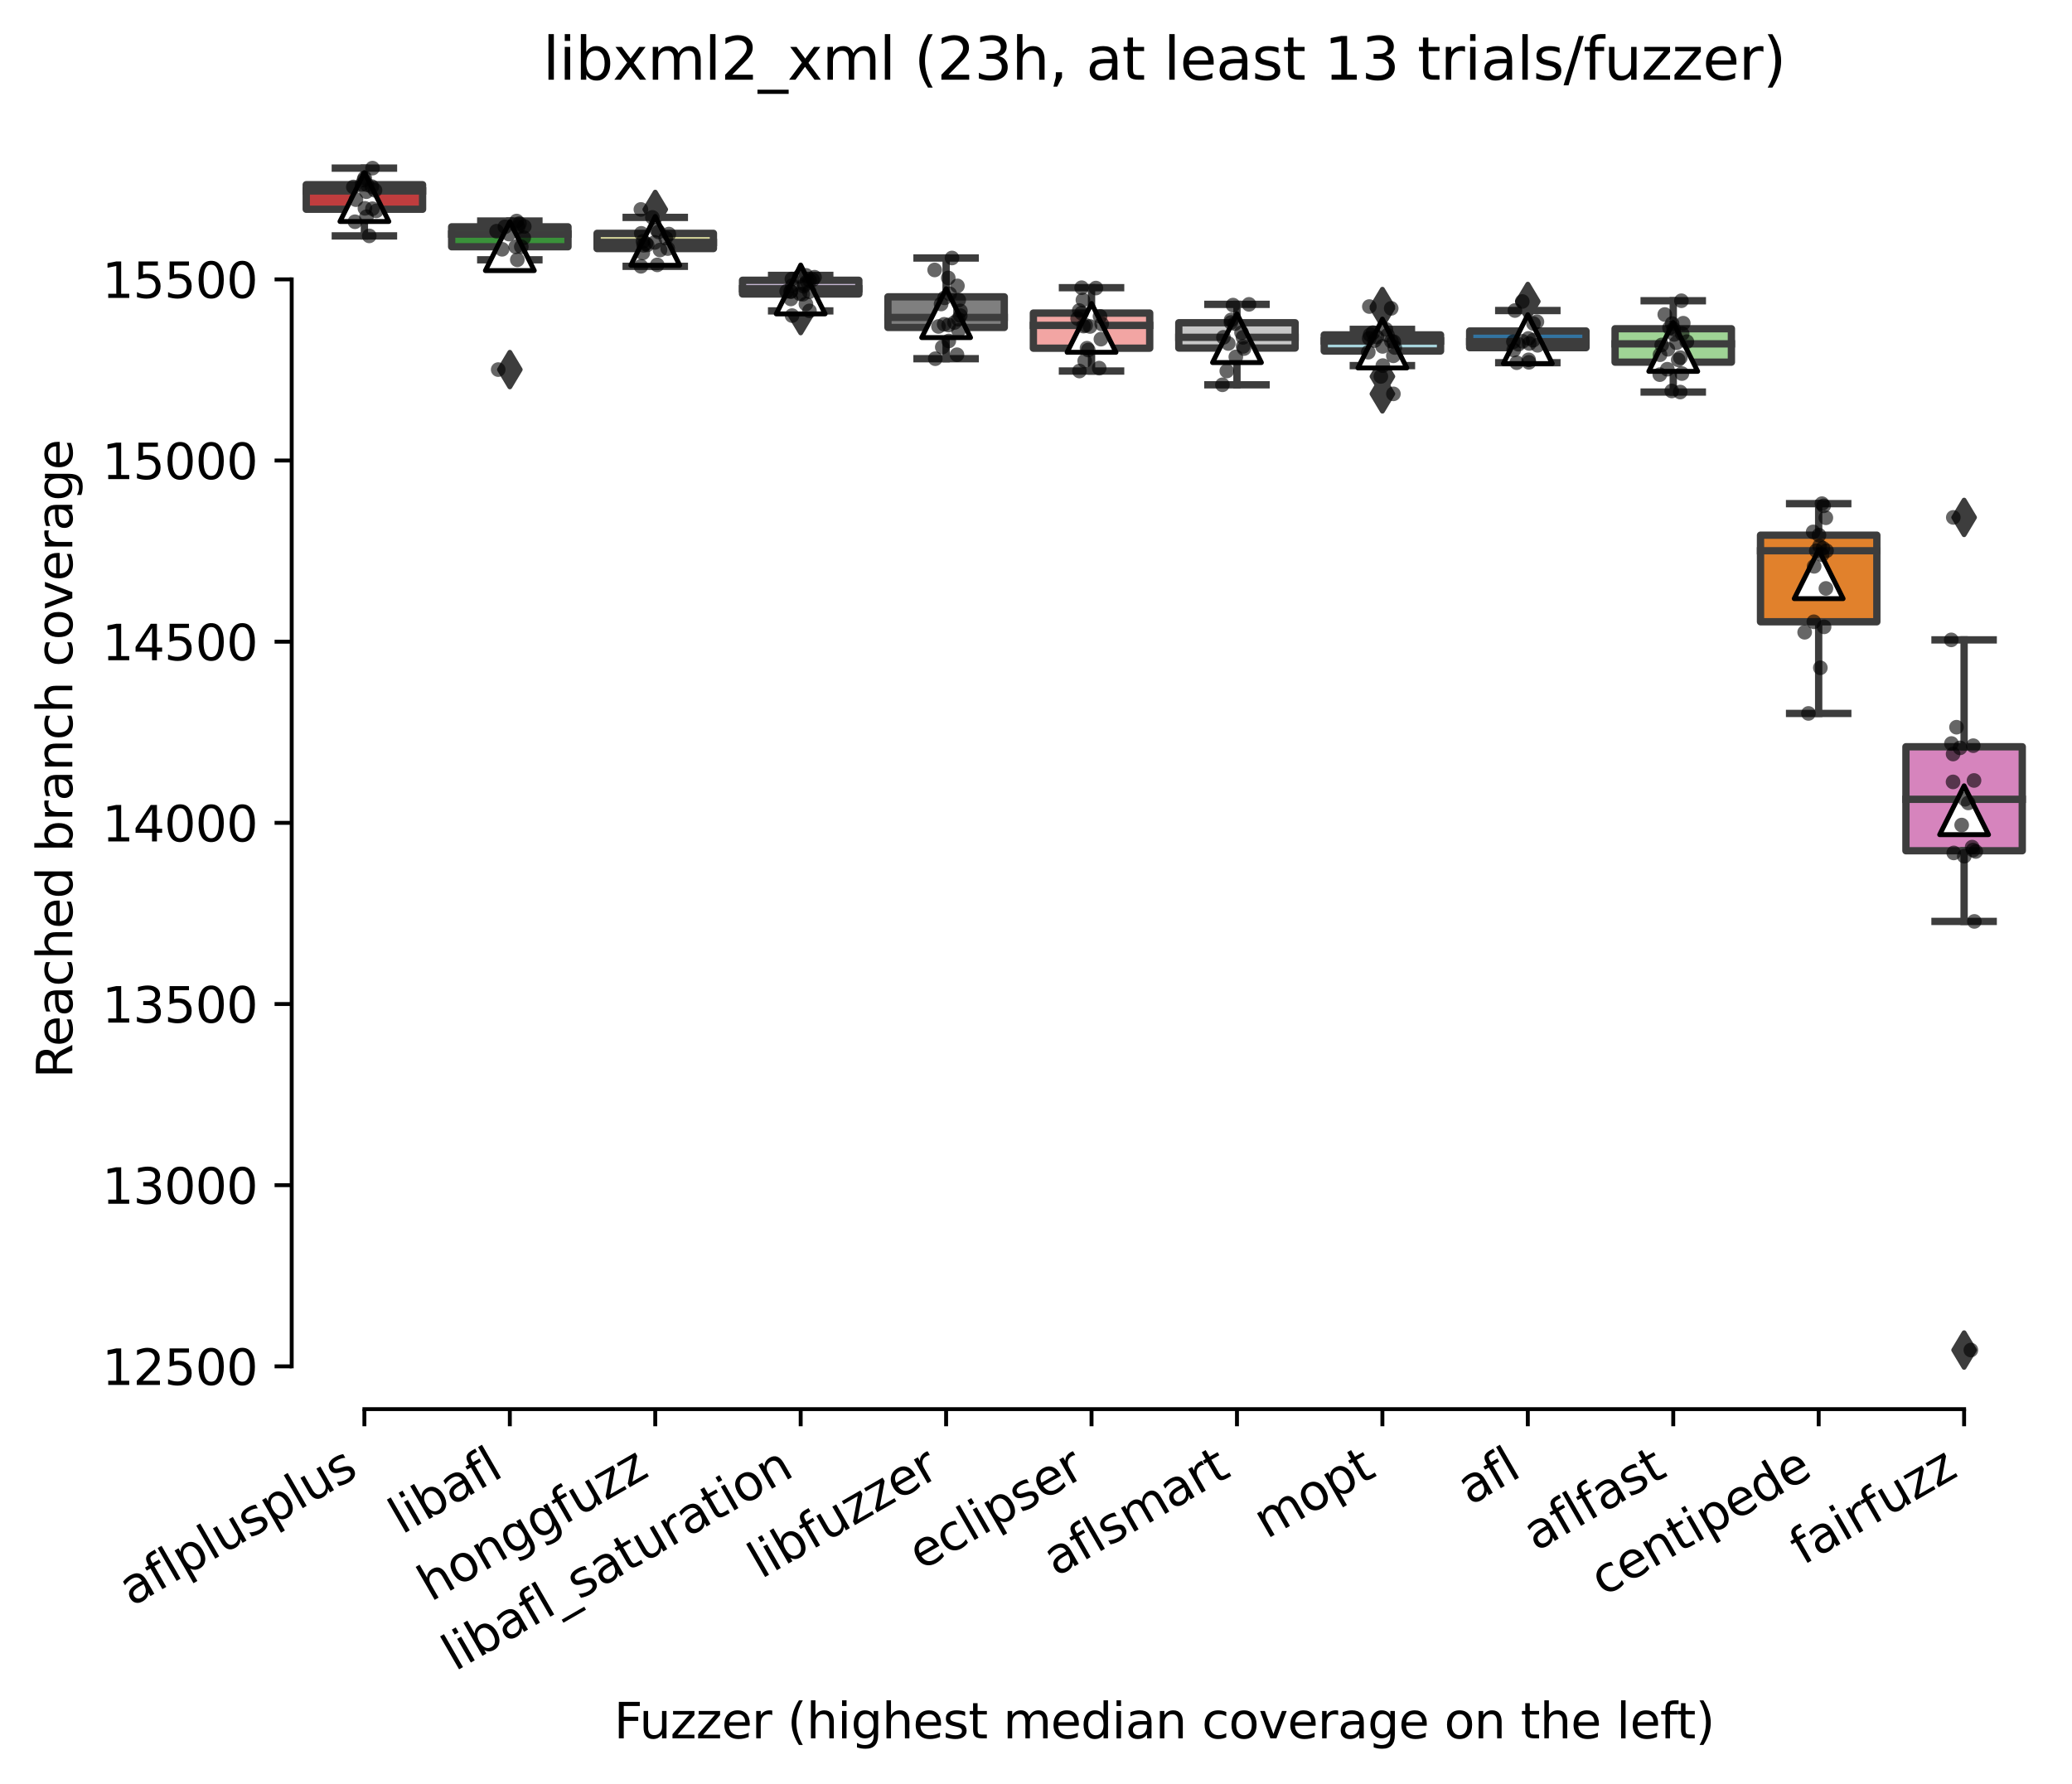<?xml version="1.0" encoding="utf-8" standalone="no"?>
<!DOCTYPE svg PUBLIC "-//W3C//DTD SVG 1.1//EN"
  "http://www.w3.org/Graphics/SVG/1.1/DTD/svg11.dtd">
<svg xmlns:xlink="http://www.w3.org/1999/xlink" width="424.011pt" height="365.091pt" viewBox="0 0 424.011 365.091" xmlns="http://www.w3.org/2000/svg" version="1.1">
 <defs>
  <style type="text/css">*{stroke-linejoin: round; stroke-linecap: butt}</style>
 </defs>
 <g id="figure_1">
  <g id="patch_1">
   <path d="M 0 365.091 
L 424.011 365.091 
L 424.011 0 
L 0 0 
z
" style="fill: #ffffff"/>
  </g>
  <g id="axes_1">
   <g id="patch_2">
    <path d="M 59.691 288.43 
L 416.811 288.43 
L 416.811 22.318 
L 59.691 22.318 
z
" style="fill: #ffffff"/>
   </g>
   <g id="patch_3">
    <path d="M 62.667 42.832 
L 86.475 42.832 
L 86.475 37.807 
L 62.667 37.807 
L 62.667 42.832 
z
" clip-path="url(#pf04657d41d)" style="fill: #c03d3e; stroke: #3d3d3d; stroke-width: 1.5; stroke-linejoin: miter"/>
   </g>
   <g id="patch_4">
    <path d="M 92.427 50.508 
L 116.235 50.508 
L 116.235 46.429 
L 92.427 46.429 
L 92.427 50.508 
z
" clip-path="url(#pf04657d41d)" style="fill: #3a923a; stroke: #3d3d3d; stroke-width: 1.5; stroke-linejoin: miter"/>
   </g>
   <g id="patch_5">
    <path d="M 122.187 50.878 
L 145.995 50.878 
L 145.995 47.763 
L 122.187 47.763 
L 122.187 50.878 
z
" clip-path="url(#pf04657d41d)" style="fill: #d1d197; stroke: #3d3d3d; stroke-width: 1.5; stroke-linejoin: miter"/>
   </g>
   <g id="patch_6">
    <path d="M 151.947 60.167 
L 175.755 60.167 
L 175.755 57.368 
L 151.947 57.368 
L 151.947 60.167 
z
" clip-path="url(#pf04657d41d)" style="fill: #c4b5d0; stroke: #3d3d3d; stroke-width: 1.5; stroke-linejoin: miter"/>
   </g>
   <g id="patch_7">
    <path d="M 181.707 67.027 
L 205.515 67.027 
L 205.515 60.761 
L 181.707 60.761 
L 181.707 67.027 
z
" clip-path="url(#pf04657d41d)" style="fill: #7f7f7f; stroke: #3d3d3d; stroke-width: 1.5; stroke-linejoin: miter"/>
   </g>
   <g id="patch_8">
    <path d="M 211.467 71.273 
L 235.275 71.273 
L 235.275 64.079 
L 211.467 64.079 
L 211.467 71.273 
z
" clip-path="url(#pf04657d41d)" style="fill: #f2a5a3; stroke: #3d3d3d; stroke-width: 1.5; stroke-linejoin: miter"/>
   </g>
   <g id="patch_9">
    <path d="M 241.227 71.236 
L 265.035 71.236 
L 265.035 66.063 
L 241.227 66.063 
L 241.227 71.236 
z
" clip-path="url(#pf04657d41d)" style="fill: #c7c7c7; stroke: #3d3d3d; stroke-width: 1.5; stroke-linejoin: miter"/>
   </g>
   <g id="patch_10">
    <path d="M 270.987 71.848 
L 294.795 71.848 
L 294.795 68.548 
L 270.987 68.548 
L 270.987 71.848 
z
" clip-path="url(#pf04657d41d)" style="fill: #a7d4dc; stroke: #3d3d3d; stroke-width: 1.5; stroke-linejoin: miter"/>
   </g>
   <g id="patch_11">
    <path d="M 300.747 71.162 
L 324.555 71.162 
L 324.555 67.75 
L 300.747 67.75 
L 300.747 71.162 
z
" clip-path="url(#pf04657d41d)" style="fill: #3274a1; stroke: #3d3d3d; stroke-width: 1.5; stroke-linejoin: miter"/>
   </g>
   <g id="patch_12">
    <path d="M 330.507 74.128 
L 354.315 74.128 
L 354.315 67.287 
L 330.507 67.287 
L 330.507 74.128 
z
" clip-path="url(#pf04657d41d)" style="fill: #9fd495; stroke: #3d3d3d; stroke-width: 1.5; stroke-linejoin: miter"/>
   </g>
   <g id="patch_13">
    <path d="M 360.267 127.266 
L 384.075 127.266 
L 384.075 109.541 
L 360.267 109.541 
L 360.267 127.266 
z
" clip-path="url(#pf04657d41d)" style="fill: #e1812c; stroke: #3d3d3d; stroke-width: 1.5; stroke-linejoin: miter"/>
   </g>
   <g id="patch_14">
    <path d="M 390.027 174.137 
L 413.835 174.137 
L 413.835 152.853 
L 390.027 152.853 
L 390.027 174.137 
z
" clip-path="url(#pf04657d41d)" style="fill: #d684bd; stroke: #3d3d3d; stroke-width: 1.5; stroke-linejoin: miter"/>
   </g>
   <g id="matplotlib.axis_1">
    <g id="xtick_1">
     <g id="line2d_1">
      <defs>
       <path id="m61c37889ea" d="M 0 0 
L 0 3.5 
" style="stroke: #000000; stroke-width: 0.8"/>
      </defs>
      <g>
       <use xlink:href="#m61c37889ea" x="74.571" y="288.43" style="stroke: #000000; stroke-width: 0.8"/>
      </g>
     </g>
     <g id="text_1">
      <!-- aflplusplus -->
      <g transform="translate(26.962 328.897) rotate(-30) scale(0.1 -0.1)">
       <defs>
        <path id="DejaVuSans-61" d="M 2194 1759 
Q 1497 1759 1228 1600 
Q 959 1441 959 1056 
Q 959 750 1161 570 
Q 1363 391 1709 391 
Q 2188 391 2477 730 
Q 2766 1069 2766 1631 
L 2766 1759 
L 2194 1759 
z
M 3341 1997 
L 3341 0 
L 2766 0 
L 2766 531 
Q 2569 213 2275 61 
Q 1981 -91 1556 -91 
Q 1019 -91 701 211 
Q 384 513 384 1019 
Q 384 1609 779 1909 
Q 1175 2209 1959 2209 
L 2766 2209 
L 2766 2266 
Q 2766 2663 2505 2880 
Q 2244 3097 1772 3097 
Q 1472 3097 1187 3025 
Q 903 2953 641 2809 
L 641 3341 
Q 956 3463 1253 3523 
Q 1550 3584 1831 3584 
Q 2591 3584 2966 3190 
Q 3341 2797 3341 1997 
z
" transform="scale(0.016)"/>
        <path id="DejaVuSans-66" d="M 2375 4863 
L 2375 4384 
L 1825 4384 
Q 1516 4384 1395 4259 
Q 1275 4134 1275 3809 
L 1275 3500 
L 2222 3500 
L 2222 3053 
L 1275 3053 
L 1275 0 
L 697 0 
L 697 3053 
L 147 3053 
L 147 3500 
L 697 3500 
L 697 3744 
Q 697 4328 969 4595 
Q 1241 4863 1831 4863 
L 2375 4863 
z
" transform="scale(0.016)"/>
        <path id="DejaVuSans-6c" d="M 603 4863 
L 1178 4863 
L 1178 0 
L 603 0 
L 603 4863 
z
" transform="scale(0.016)"/>
        <path id="DejaVuSans-70" d="M 1159 525 
L 1159 -1331 
L 581 -1331 
L 581 3500 
L 1159 3500 
L 1159 2969 
Q 1341 3281 1617 3432 
Q 1894 3584 2278 3584 
Q 2916 3584 3314 3078 
Q 3713 2572 3713 1747 
Q 3713 922 3314 415 
Q 2916 -91 2278 -91 
Q 1894 -91 1617 61 
Q 1341 213 1159 525 
z
M 3116 1747 
Q 3116 2381 2855 2742 
Q 2594 3103 2138 3103 
Q 1681 3103 1420 2742 
Q 1159 2381 1159 1747 
Q 1159 1113 1420 752 
Q 1681 391 2138 391 
Q 2594 391 2855 752 
Q 3116 1113 3116 1747 
z
" transform="scale(0.016)"/>
        <path id="DejaVuSans-75" d="M 544 1381 
L 544 3500 
L 1119 3500 
L 1119 1403 
Q 1119 906 1312 657 
Q 1506 409 1894 409 
Q 2359 409 2629 706 
Q 2900 1003 2900 1516 
L 2900 3500 
L 3475 3500 
L 3475 0 
L 2900 0 
L 2900 538 
Q 2691 219 2414 64 
Q 2138 -91 1772 -91 
Q 1169 -91 856 284 
Q 544 659 544 1381 
z
M 1991 3584 
L 1991 3584 
z
" transform="scale(0.016)"/>
        <path id="DejaVuSans-73" d="M 2834 3397 
L 2834 2853 
Q 2591 2978 2328 3040 
Q 2066 3103 1784 3103 
Q 1356 3103 1142 2972 
Q 928 2841 928 2578 
Q 928 2378 1081 2264 
Q 1234 2150 1697 2047 
L 1894 2003 
Q 2506 1872 2764 1633 
Q 3022 1394 3022 966 
Q 3022 478 2636 193 
Q 2250 -91 1575 -91 
Q 1294 -91 989 -36 
Q 684 19 347 128 
L 347 722 
Q 666 556 975 473 
Q 1284 391 1588 391 
Q 1994 391 2212 530 
Q 2431 669 2431 922 
Q 2431 1156 2273 1281 
Q 2116 1406 1581 1522 
L 1381 1569 
Q 847 1681 609 1914 
Q 372 2147 372 2553 
Q 372 3047 722 3315 
Q 1072 3584 1716 3584 
Q 2034 3584 2315 3537 
Q 2597 3491 2834 3397 
z
" transform="scale(0.016)"/>
       </defs>
       <use xlink:href="#DejaVuSans-61"/>
       <use xlink:href="#DejaVuSans-66" x="61.279"/>
       <use xlink:href="#DejaVuSans-6c" x="96.484"/>
       <use xlink:href="#DejaVuSans-70" x="124.268"/>
       <use xlink:href="#DejaVuSans-6c" x="187.744"/>
       <use xlink:href="#DejaVuSans-75" x="215.527"/>
       <use xlink:href="#DejaVuSans-73" x="278.906"/>
       <use xlink:href="#DejaVuSans-70" x="331.006"/>
       <use xlink:href="#DejaVuSans-6c" x="394.482"/>
       <use xlink:href="#DejaVuSans-75" x="422.266"/>
       <use xlink:href="#DejaVuSans-73" x="485.645"/>
      </g>
     </g>
    </g>
    <g id="xtick_2">
     <g id="line2d_2">
      <g>
       <use xlink:href="#m61c37889ea" x="104.331" y="288.43" style="stroke: #000000; stroke-width: 0.8"/>
      </g>
     </g>
     <g id="text_2">
      <!-- libafl -->
      <g transform="translate(82.219 314.176) rotate(-30) scale(0.1 -0.1)">
       <defs>
        <path id="DejaVuSans-69" d="M 603 3500 
L 1178 3500 
L 1178 0 
L 603 0 
L 603 3500 
z
M 603 4863 
L 1178 4863 
L 1178 4134 
L 603 4134 
L 603 4863 
z
" transform="scale(0.016)"/>
        <path id="DejaVuSans-62" d="M 3116 1747 
Q 3116 2381 2855 2742 
Q 2594 3103 2138 3103 
Q 1681 3103 1420 2742 
Q 1159 2381 1159 1747 
Q 1159 1113 1420 752 
Q 1681 391 2138 391 
Q 2594 391 2855 752 
Q 3116 1113 3116 1747 
z
M 1159 2969 
Q 1341 3281 1617 3432 
Q 1894 3584 2278 3584 
Q 2916 3584 3314 3078 
Q 3713 2572 3713 1747 
Q 3713 922 3314 415 
Q 2916 -91 2278 -91 
Q 1894 -91 1617 61 
Q 1341 213 1159 525 
L 1159 0 
L 581 0 
L 581 4863 
L 1159 4863 
L 1159 2969 
z
" transform="scale(0.016)"/>
       </defs>
       <use xlink:href="#DejaVuSans-6c"/>
       <use xlink:href="#DejaVuSans-69" x="27.783"/>
       <use xlink:href="#DejaVuSans-62" x="55.566"/>
       <use xlink:href="#DejaVuSans-61" x="119.043"/>
       <use xlink:href="#DejaVuSans-66" x="180.322"/>
       <use xlink:href="#DejaVuSans-6c" x="215.527"/>
      </g>
     </g>
    </g>
    <g id="xtick_3">
     <g id="line2d_3">
      <g>
       <use xlink:href="#m61c37889ea" x="134.091" y="288.43" style="stroke: #000000; stroke-width: 0.8"/>
      </g>
     </g>
     <g id="text_3">
      <!-- honggfuzz -->
      <g transform="translate(88.151 327.933) rotate(-30) scale(0.1 -0.1)">
       <defs>
        <path id="DejaVuSans-68" d="M 3513 2113 
L 3513 0 
L 2938 0 
L 2938 2094 
Q 2938 2591 2744 2837 
Q 2550 3084 2163 3084 
Q 1697 3084 1428 2787 
Q 1159 2491 1159 1978 
L 1159 0 
L 581 0 
L 581 4863 
L 1159 4863 
L 1159 2956 
Q 1366 3272 1645 3428 
Q 1925 3584 2291 3584 
Q 2894 3584 3203 3211 
Q 3513 2838 3513 2113 
z
" transform="scale(0.016)"/>
        <path id="DejaVuSans-6f" d="M 1959 3097 
Q 1497 3097 1228 2736 
Q 959 2375 959 1747 
Q 959 1119 1226 758 
Q 1494 397 1959 397 
Q 2419 397 2687 759 
Q 2956 1122 2956 1747 
Q 2956 2369 2687 2733 
Q 2419 3097 1959 3097 
z
M 1959 3584 
Q 2709 3584 3137 3096 
Q 3566 2609 3566 1747 
Q 3566 888 3137 398 
Q 2709 -91 1959 -91 
Q 1206 -91 779 398 
Q 353 888 353 1747 
Q 353 2609 779 3096 
Q 1206 3584 1959 3584 
z
" transform="scale(0.016)"/>
        <path id="DejaVuSans-6e" d="M 3513 2113 
L 3513 0 
L 2938 0 
L 2938 2094 
Q 2938 2591 2744 2837 
Q 2550 3084 2163 3084 
Q 1697 3084 1428 2787 
Q 1159 2491 1159 1978 
L 1159 0 
L 581 0 
L 581 3500 
L 1159 3500 
L 1159 2956 
Q 1366 3272 1645 3428 
Q 1925 3584 2291 3584 
Q 2894 3584 3203 3211 
Q 3513 2838 3513 2113 
z
" transform="scale(0.016)"/>
        <path id="DejaVuSans-67" d="M 2906 1791 
Q 2906 2416 2648 2759 
Q 2391 3103 1925 3103 
Q 1463 3103 1205 2759 
Q 947 2416 947 1791 
Q 947 1169 1205 825 
Q 1463 481 1925 481 
Q 2391 481 2648 825 
Q 2906 1169 2906 1791 
z
M 3481 434 
Q 3481 -459 3084 -895 
Q 2688 -1331 1869 -1331 
Q 1566 -1331 1297 -1286 
Q 1028 -1241 775 -1147 
L 775 -588 
Q 1028 -725 1275 -790 
Q 1522 -856 1778 -856 
Q 2344 -856 2625 -561 
Q 2906 -266 2906 331 
L 2906 616 
Q 2728 306 2450 153 
Q 2172 0 1784 0 
Q 1141 0 747 490 
Q 353 981 353 1791 
Q 353 2603 747 3093 
Q 1141 3584 1784 3584 
Q 2172 3584 2450 3431 
Q 2728 3278 2906 2969 
L 2906 3500 
L 3481 3500 
L 3481 434 
z
" transform="scale(0.016)"/>
        <path id="DejaVuSans-7a" d="M 353 3500 
L 3084 3500 
L 3084 2975 
L 922 459 
L 3084 459 
L 3084 0 
L 275 0 
L 275 525 
L 2438 3041 
L 353 3041 
L 353 3500 
z
" transform="scale(0.016)"/>
       </defs>
       <use xlink:href="#DejaVuSans-68"/>
       <use xlink:href="#DejaVuSans-6f" x="63.379"/>
       <use xlink:href="#DejaVuSans-6e" x="124.561"/>
       <use xlink:href="#DejaVuSans-67" x="187.939"/>
       <use xlink:href="#DejaVuSans-67" x="251.416"/>
       <use xlink:href="#DejaVuSans-66" x="314.893"/>
       <use xlink:href="#DejaVuSans-75" x="350.098"/>
       <use xlink:href="#DejaVuSans-7a" x="413.477"/>
       <use xlink:href="#DejaVuSans-7a" x="465.967"/>
      </g>
     </g>
    </g>
    <g id="xtick_4">
     <g id="line2d_4">
      <g>
       <use xlink:href="#m61c37889ea" x="163.851" y="288.43" style="stroke: #000000; stroke-width: 0.8"/>
      </g>
     </g>
     <g id="text_4">
      <!-- libafl_saturation -->
      <g transform="translate(93.112 342.171) rotate(-30) scale(0.1 -0.1)">
       <defs>
        <path id="DejaVuSans-5f" d="M 3263 -1063 
L 3263 -1509 
L -63 -1509 
L -63 -1063 
L 3263 -1063 
z
" transform="scale(0.016)"/>
        <path id="DejaVuSans-74" d="M 1172 4494 
L 1172 3500 
L 2356 3500 
L 2356 3053 
L 1172 3053 
L 1172 1153 
Q 1172 725 1289 603 
Q 1406 481 1766 481 
L 2356 481 
L 2356 0 
L 1766 0 
Q 1100 0 847 248 
Q 594 497 594 1153 
L 594 3053 
L 172 3053 
L 172 3500 
L 594 3500 
L 594 4494 
L 1172 4494 
z
" transform="scale(0.016)"/>
        <path id="DejaVuSans-72" d="M 2631 2963 
Q 2534 3019 2420 3045 
Q 2306 3072 2169 3072 
Q 1681 3072 1420 2755 
Q 1159 2438 1159 1844 
L 1159 0 
L 581 0 
L 581 3500 
L 1159 3500 
L 1159 2956 
Q 1341 3275 1631 3429 
Q 1922 3584 2338 3584 
Q 2397 3584 2469 3576 
Q 2541 3569 2628 3553 
L 2631 2963 
z
" transform="scale(0.016)"/>
       </defs>
       <use xlink:href="#DejaVuSans-6c"/>
       <use xlink:href="#DejaVuSans-69" x="27.783"/>
       <use xlink:href="#DejaVuSans-62" x="55.566"/>
       <use xlink:href="#DejaVuSans-61" x="119.043"/>
       <use xlink:href="#DejaVuSans-66" x="180.322"/>
       <use xlink:href="#DejaVuSans-6c" x="215.527"/>
       <use xlink:href="#DejaVuSans-5f" x="243.311"/>
       <use xlink:href="#DejaVuSans-73" x="293.311"/>
       <use xlink:href="#DejaVuSans-61" x="345.41"/>
       <use xlink:href="#DejaVuSans-74" x="406.689"/>
       <use xlink:href="#DejaVuSans-75" x="445.898"/>
       <use xlink:href="#DejaVuSans-72" x="509.277"/>
       <use xlink:href="#DejaVuSans-61" x="550.391"/>
       <use xlink:href="#DejaVuSans-74" x="611.67"/>
       <use xlink:href="#DejaVuSans-69" x="650.879"/>
       <use xlink:href="#DejaVuSans-6f" x="678.662"/>
       <use xlink:href="#DejaVuSans-6e" x="739.844"/>
      </g>
     </g>
    </g>
    <g id="xtick_5">
     <g id="line2d_5">
      <g>
       <use xlink:href="#m61c37889ea" x="193.611" y="288.43" style="stroke: #000000; stroke-width: 0.8"/>
      </g>
     </g>
     <g id="text_5">
      <!-- libfuzzer -->
      <g transform="translate(155.744 323.272) rotate(-30) scale(0.1 -0.1)">
       <defs>
        <path id="DejaVuSans-65" d="M 3597 1894 
L 3597 1613 
L 953 1613 
Q 991 1019 1311 708 
Q 1631 397 2203 397 
Q 2534 397 2845 478 
Q 3156 559 3463 722 
L 3463 178 
Q 3153 47 2828 -22 
Q 2503 -91 2169 -91 
Q 1331 -91 842 396 
Q 353 884 353 1716 
Q 353 2575 817 3079 
Q 1281 3584 2069 3584 
Q 2775 3584 3186 3129 
Q 3597 2675 3597 1894 
z
M 3022 2063 
Q 3016 2534 2758 2815 
Q 2500 3097 2075 3097 
Q 1594 3097 1305 2825 
Q 1016 2553 972 2059 
L 3022 2063 
z
" transform="scale(0.016)"/>
       </defs>
       <use xlink:href="#DejaVuSans-6c"/>
       <use xlink:href="#DejaVuSans-69" x="27.783"/>
       <use xlink:href="#DejaVuSans-62" x="55.566"/>
       <use xlink:href="#DejaVuSans-66" x="119.043"/>
       <use xlink:href="#DejaVuSans-75" x="154.248"/>
       <use xlink:href="#DejaVuSans-7a" x="217.627"/>
       <use xlink:href="#DejaVuSans-7a" x="270.117"/>
       <use xlink:href="#DejaVuSans-65" x="322.607"/>
       <use xlink:href="#DejaVuSans-72" x="384.131"/>
      </g>
     </g>
    </g>
    <g id="xtick_6">
     <g id="line2d_6">
      <g>
       <use xlink:href="#m61c37889ea" x="223.371" y="288.43" style="stroke: #000000; stroke-width: 0.8"/>
      </g>
     </g>
     <g id="text_6">
      <!-- eclipser -->
      <g transform="translate(188.53 321.525) rotate(-30) scale(0.1 -0.1)">
       <defs>
        <path id="DejaVuSans-63" d="M 3122 3366 
L 3122 2828 
Q 2878 2963 2633 3030 
Q 2388 3097 2138 3097 
Q 1578 3097 1268 2742 
Q 959 2388 959 1747 
Q 959 1106 1268 751 
Q 1578 397 2138 397 
Q 2388 397 2633 464 
Q 2878 531 3122 666 
L 3122 134 
Q 2881 22 2623 -34 
Q 2366 -91 2075 -91 
Q 1284 -91 818 406 
Q 353 903 353 1747 
Q 353 2603 823 3093 
Q 1294 3584 2113 3584 
Q 2378 3584 2631 3529 
Q 2884 3475 3122 3366 
z
" transform="scale(0.016)"/>
       </defs>
       <use xlink:href="#DejaVuSans-65"/>
       <use xlink:href="#DejaVuSans-63" x="61.523"/>
       <use xlink:href="#DejaVuSans-6c" x="116.504"/>
       <use xlink:href="#DejaVuSans-69" x="144.287"/>
       <use xlink:href="#DejaVuSans-70" x="172.07"/>
       <use xlink:href="#DejaVuSans-73" x="235.547"/>
       <use xlink:href="#DejaVuSans-65" x="287.646"/>
       <use xlink:href="#DejaVuSans-72" x="349.17"/>
      </g>
     </g>
    </g>
    <g id="xtick_7">
     <g id="line2d_7">
      <g>
       <use xlink:href="#m61c37889ea" x="253.131" y="288.43" style="stroke: #000000; stroke-width: 0.8"/>
      </g>
     </g>
     <g id="text_7">
      <!-- aflsmart -->
      <g transform="translate(216.12 322.779) rotate(-30) scale(0.1 -0.1)">
       <defs>
        <path id="DejaVuSans-6d" d="M 3328 2828 
Q 3544 3216 3844 3400 
Q 4144 3584 4550 3584 
Q 5097 3584 5394 3201 
Q 5691 2819 5691 2113 
L 5691 0 
L 5113 0 
L 5113 2094 
Q 5113 2597 4934 2840 
Q 4756 3084 4391 3084 
Q 3944 3084 3684 2787 
Q 3425 2491 3425 1978 
L 3425 0 
L 2847 0 
L 2847 2094 
Q 2847 2600 2669 2842 
Q 2491 3084 2119 3084 
Q 1678 3084 1418 2786 
Q 1159 2488 1159 1978 
L 1159 0 
L 581 0 
L 581 3500 
L 1159 3500 
L 1159 2956 
Q 1356 3278 1631 3431 
Q 1906 3584 2284 3584 
Q 2666 3584 2933 3390 
Q 3200 3197 3328 2828 
z
" transform="scale(0.016)"/>
       </defs>
       <use xlink:href="#DejaVuSans-61"/>
       <use xlink:href="#DejaVuSans-66" x="61.279"/>
       <use xlink:href="#DejaVuSans-6c" x="96.484"/>
       <use xlink:href="#DejaVuSans-73" x="124.268"/>
       <use xlink:href="#DejaVuSans-6d" x="176.367"/>
       <use xlink:href="#DejaVuSans-61" x="273.779"/>
       <use xlink:href="#DejaVuSans-72" x="335.059"/>
       <use xlink:href="#DejaVuSans-74" x="376.172"/>
      </g>
     </g>
    </g>
    <g id="xtick_8">
     <g id="line2d_8">
      <g>
       <use xlink:href="#m61c37889ea" x="282.891" y="288.43" style="stroke: #000000; stroke-width: 0.8"/>
      </g>
     </g>
     <g id="text_8">
      <!-- mopt -->
      <g transform="translate(259.223 315.075) rotate(-30) scale(0.1 -0.1)">
       <use xlink:href="#DejaVuSans-6d"/>
       <use xlink:href="#DejaVuSans-6f" x="97.412"/>
       <use xlink:href="#DejaVuSans-70" x="158.594"/>
       <use xlink:href="#DejaVuSans-74" x="222.07"/>
      </g>
     </g>
    </g>
    <g id="xtick_9">
     <g id="line2d_9">
      <g>
       <use xlink:href="#m61c37889ea" x="312.651" y="288.43" style="stroke: #000000; stroke-width: 0.8"/>
      </g>
     </g>
     <g id="text_9">
      <!-- afl -->
      <g transform="translate(300.849 308.224) rotate(-30) scale(0.1 -0.1)">
       <use xlink:href="#DejaVuSans-61"/>
       <use xlink:href="#DejaVuSans-66" x="61.279"/>
       <use xlink:href="#DejaVuSans-6c" x="96.484"/>
      </g>
     </g>
    </g>
    <g id="xtick_10">
     <g id="line2d_10">
      <g>
       <use xlink:href="#m61c37889ea" x="342.411" y="288.43" style="stroke: #000000; stroke-width: 0.8"/>
      </g>
     </g>
     <g id="text_10">
      <!-- aflfast -->
      <g transform="translate(314.347 317.613) rotate(-30) scale(0.1 -0.1)">
       <use xlink:href="#DejaVuSans-61"/>
       <use xlink:href="#DejaVuSans-66" x="61.279"/>
       <use xlink:href="#DejaVuSans-6c" x="96.484"/>
       <use xlink:href="#DejaVuSans-66" x="124.268"/>
       <use xlink:href="#DejaVuSans-61" x="159.473"/>
       <use xlink:href="#DejaVuSans-73" x="220.752"/>
       <use xlink:href="#DejaVuSans-74" x="272.852"/>
      </g>
     </g>
    </g>
    <g id="xtick_11">
     <g id="line2d_11">
      <g>
       <use xlink:href="#m61c37889ea" x="372.171" y="288.43" style="stroke: #000000; stroke-width: 0.8"/>
      </g>
     </g>
     <g id="text_11">
      <!-- centipede -->
      <g transform="translate(328.097 326.856) rotate(-30) scale(0.1 -0.1)">
       <defs>
        <path id="DejaVuSans-64" d="M 2906 2969 
L 2906 4863 
L 3481 4863 
L 3481 0 
L 2906 0 
L 2906 525 
Q 2725 213 2448 61 
Q 2172 -91 1784 -91 
Q 1150 -91 751 415 
Q 353 922 353 1747 
Q 353 2572 751 3078 
Q 1150 3584 1784 3584 
Q 2172 3584 2448 3432 
Q 2725 3281 2906 2969 
z
M 947 1747 
Q 947 1113 1208 752 
Q 1469 391 1925 391 
Q 2381 391 2643 752 
Q 2906 1113 2906 1747 
Q 2906 2381 2643 2742 
Q 2381 3103 1925 3103 
Q 1469 3103 1208 2742 
Q 947 2381 947 1747 
z
" transform="scale(0.016)"/>
       </defs>
       <use xlink:href="#DejaVuSans-63"/>
       <use xlink:href="#DejaVuSans-65" x="54.98"/>
       <use xlink:href="#DejaVuSans-6e" x="116.504"/>
       <use xlink:href="#DejaVuSans-74" x="179.883"/>
       <use xlink:href="#DejaVuSans-69" x="219.092"/>
       <use xlink:href="#DejaVuSans-70" x="246.875"/>
       <use xlink:href="#DejaVuSans-65" x="310.352"/>
       <use xlink:href="#DejaVuSans-64" x="371.875"/>
       <use xlink:href="#DejaVuSans-65" x="435.352"/>
      </g>
     </g>
    </g>
    <g id="xtick_12">
     <g id="line2d_12">
      <g>
       <use xlink:href="#m61c37889ea" x="401.931" y="288.43" style="stroke: #000000; stroke-width: 0.8"/>
      </g>
     </g>
     <g id="text_12">
      <!-- fairfuzz -->
      <g transform="translate(368.941 320.457) rotate(-30) scale(0.1 -0.1)">
       <use xlink:href="#DejaVuSans-66"/>
       <use xlink:href="#DejaVuSans-61" x="35.205"/>
       <use xlink:href="#DejaVuSans-69" x="96.484"/>
       <use xlink:href="#DejaVuSans-72" x="124.268"/>
       <use xlink:href="#DejaVuSans-66" x="165.381"/>
       <use xlink:href="#DejaVuSans-75" x="200.586"/>
       <use xlink:href="#DejaVuSans-7a" x="263.965"/>
       <use xlink:href="#DejaVuSans-7a" x="316.455"/>
      </g>
     </g>
    </g>
    <g id="text_13">
     <!-- Fuzzer (highest median coverage on the left) -->
     <g transform="translate(125.633 355.811) scale(0.1 -0.1)">
      <defs>
       <path id="DejaVuSans-46" d="M 628 4666 
L 3309 4666 
L 3309 4134 
L 1259 4134 
L 1259 2759 
L 3109 2759 
L 3109 2228 
L 1259 2228 
L 1259 0 
L 628 0 
L 628 4666 
z
" transform="scale(0.016)"/>
       <path id="DejaVuSans-20" transform="scale(0.016)"/>
       <path id="DejaVuSans-28" d="M 1984 4856 
Q 1566 4138 1362 3434 
Q 1159 2731 1159 2009 
Q 1159 1288 1364 580 
Q 1569 -128 1984 -844 
L 1484 -844 
Q 1016 -109 783 600 
Q 550 1309 550 2009 
Q 550 2706 781 3412 
Q 1013 4119 1484 4856 
L 1984 4856 
z
" transform="scale(0.016)"/>
       <path id="DejaVuSans-76" d="M 191 3500 
L 800 3500 
L 1894 563 
L 2988 3500 
L 3597 3500 
L 2284 0 
L 1503 0 
L 191 3500 
z
" transform="scale(0.016)"/>
       <path id="DejaVuSans-29" d="M 513 4856 
L 1013 4856 
Q 1481 4119 1714 3412 
Q 1947 2706 1947 2009 
Q 1947 1309 1714 600 
Q 1481 -109 1013 -844 
L 513 -844 
Q 928 -128 1133 580 
Q 1338 1288 1338 2009 
Q 1338 2731 1133 3434 
Q 928 4138 513 4856 
z
" transform="scale(0.016)"/>
      </defs>
      <use xlink:href="#DejaVuSans-46"/>
      <use xlink:href="#DejaVuSans-75" x="52.02"/>
      <use xlink:href="#DejaVuSans-7a" x="115.398"/>
      <use xlink:href="#DejaVuSans-7a" x="167.889"/>
      <use xlink:href="#DejaVuSans-65" x="220.379"/>
      <use xlink:href="#DejaVuSans-72" x="281.902"/>
      <use xlink:href="#DejaVuSans-20" x="323.016"/>
      <use xlink:href="#DejaVuSans-28" x="354.803"/>
      <use xlink:href="#DejaVuSans-68" x="393.816"/>
      <use xlink:href="#DejaVuSans-69" x="457.195"/>
      <use xlink:href="#DejaVuSans-67" x="484.979"/>
      <use xlink:href="#DejaVuSans-68" x="548.455"/>
      <use xlink:href="#DejaVuSans-65" x="611.834"/>
      <use xlink:href="#DejaVuSans-73" x="673.357"/>
      <use xlink:href="#DejaVuSans-74" x="725.457"/>
      <use xlink:href="#DejaVuSans-20" x="764.666"/>
      <use xlink:href="#DejaVuSans-6d" x="796.453"/>
      <use xlink:href="#DejaVuSans-65" x="893.865"/>
      <use xlink:href="#DejaVuSans-64" x="955.389"/>
      <use xlink:href="#DejaVuSans-69" x="1018.865"/>
      <use xlink:href="#DejaVuSans-61" x="1046.648"/>
      <use xlink:href="#DejaVuSans-6e" x="1107.928"/>
      <use xlink:href="#DejaVuSans-20" x="1171.307"/>
      <use xlink:href="#DejaVuSans-63" x="1203.094"/>
      <use xlink:href="#DejaVuSans-6f" x="1258.074"/>
      <use xlink:href="#DejaVuSans-76" x="1319.256"/>
      <use xlink:href="#DejaVuSans-65" x="1378.436"/>
      <use xlink:href="#DejaVuSans-72" x="1439.959"/>
      <use xlink:href="#DejaVuSans-61" x="1481.072"/>
      <use xlink:href="#DejaVuSans-67" x="1542.352"/>
      <use xlink:href="#DejaVuSans-65" x="1605.828"/>
      <use xlink:href="#DejaVuSans-20" x="1667.352"/>
      <use xlink:href="#DejaVuSans-6f" x="1699.139"/>
      <use xlink:href="#DejaVuSans-6e" x="1760.32"/>
      <use xlink:href="#DejaVuSans-20" x="1823.699"/>
      <use xlink:href="#DejaVuSans-74" x="1855.486"/>
      <use xlink:href="#DejaVuSans-68" x="1894.695"/>
      <use xlink:href="#DejaVuSans-65" x="1958.074"/>
      <use xlink:href="#DejaVuSans-20" x="2019.598"/>
      <use xlink:href="#DejaVuSans-6c" x="2051.385"/>
      <use xlink:href="#DejaVuSans-65" x="2079.168"/>
      <use xlink:href="#DejaVuSans-66" x="2140.691"/>
      <use xlink:href="#DejaVuSans-74" x="2174.146"/>
      <use xlink:href="#DejaVuSans-29" x="2213.355"/>
     </g>
    </g>
   </g>
   <g id="matplotlib.axis_2">
    <g id="ytick_1">
     <g id="line2d_13">
      <defs>
       <path id="mf2f74666e7" d="M 0 0 
L -3.5 0 
" style="stroke: #000000; stroke-width: 0.8"/>
      </defs>
      <g>
       <use xlink:href="#mf2f74666e7" x="59.691" y="279.671" style="stroke: #000000; stroke-width: 0.8"/>
      </g>
     </g>
     <g id="text_14">
      <!-- 12500 -->
      <g transform="translate(20.878 283.471) scale(0.1 -0.1)">
       <defs>
        <path id="DejaVuSans-31" d="M 794 531 
L 1825 531 
L 1825 4091 
L 703 3866 
L 703 4441 
L 1819 4666 
L 2450 4666 
L 2450 531 
L 3481 531 
L 3481 0 
L 794 0 
L 794 531 
z
" transform="scale(0.016)"/>
        <path id="DejaVuSans-32" d="M 1228 531 
L 3431 531 
L 3431 0 
L 469 0 
L 469 531 
Q 828 903 1448 1529 
Q 2069 2156 2228 2338 
Q 2531 2678 2651 2914 
Q 2772 3150 2772 3378 
Q 2772 3750 2511 3984 
Q 2250 4219 1831 4219 
Q 1534 4219 1204 4116 
Q 875 4013 500 3803 
L 500 4441 
Q 881 4594 1212 4672 
Q 1544 4750 1819 4750 
Q 2544 4750 2975 4387 
Q 3406 4025 3406 3419 
Q 3406 3131 3298 2873 
Q 3191 2616 2906 2266 
Q 2828 2175 2409 1742 
Q 1991 1309 1228 531 
z
" transform="scale(0.016)"/>
        <path id="DejaVuSans-35" d="M 691 4666 
L 3169 4666 
L 3169 4134 
L 1269 4134 
L 1269 2991 
Q 1406 3038 1543 3061 
Q 1681 3084 1819 3084 
Q 2600 3084 3056 2656 
Q 3513 2228 3513 1497 
Q 3513 744 3044 326 
Q 2575 -91 1722 -91 
Q 1428 -91 1123 -41 
Q 819 9 494 109 
L 494 744 
Q 775 591 1075 516 
Q 1375 441 1709 441 
Q 2250 441 2565 725 
Q 2881 1009 2881 1497 
Q 2881 1984 2565 2268 
Q 2250 2553 1709 2553 
Q 1456 2553 1204 2497 
Q 953 2441 691 2322 
L 691 4666 
z
" transform="scale(0.016)"/>
        <path id="DejaVuSans-30" d="M 2034 4250 
Q 1547 4250 1301 3770 
Q 1056 3291 1056 2328 
Q 1056 1369 1301 889 
Q 1547 409 2034 409 
Q 2525 409 2770 889 
Q 3016 1369 3016 2328 
Q 3016 3291 2770 3770 
Q 2525 4250 2034 4250 
z
M 2034 4750 
Q 2819 4750 3233 4129 
Q 3647 3509 3647 2328 
Q 3647 1150 3233 529 
Q 2819 -91 2034 -91 
Q 1250 -91 836 529 
Q 422 1150 422 2328 
Q 422 3509 836 4129 
Q 1250 4750 2034 4750 
z
" transform="scale(0.016)"/>
       </defs>
       <use xlink:href="#DejaVuSans-31"/>
       <use xlink:href="#DejaVuSans-32" x="63.623"/>
       <use xlink:href="#DejaVuSans-35" x="127.246"/>
       <use xlink:href="#DejaVuSans-30" x="190.869"/>
       <use xlink:href="#DejaVuSans-30" x="254.492"/>
      </g>
     </g>
    </g>
    <g id="ytick_2">
     <g id="line2d_14">
      <g>
       <use xlink:href="#mf2f74666e7" x="59.691" y="242.59" style="stroke: #000000; stroke-width: 0.8"/>
      </g>
     </g>
     <g id="text_15">
      <!-- 13000 -->
      <g transform="translate(20.878 246.389) scale(0.1 -0.1)">
       <defs>
        <path id="DejaVuSans-33" d="M 2597 2516 
Q 3050 2419 3304 2112 
Q 3559 1806 3559 1356 
Q 3559 666 3084 287 
Q 2609 -91 1734 -91 
Q 1441 -91 1130 -33 
Q 819 25 488 141 
L 488 750 
Q 750 597 1062 519 
Q 1375 441 1716 441 
Q 2309 441 2620 675 
Q 2931 909 2931 1356 
Q 2931 1769 2642 2001 
Q 2353 2234 1838 2234 
L 1294 2234 
L 1294 2753 
L 1863 2753 
Q 2328 2753 2575 2939 
Q 2822 3125 2822 3475 
Q 2822 3834 2567 4026 
Q 2313 4219 1838 4219 
Q 1578 4219 1281 4162 
Q 984 4106 628 3988 
L 628 4550 
Q 988 4650 1302 4700 
Q 1616 4750 1894 4750 
Q 2613 4750 3031 4423 
Q 3450 4097 3450 3541 
Q 3450 3153 3228 2886 
Q 3006 2619 2597 2516 
z
" transform="scale(0.016)"/>
       </defs>
       <use xlink:href="#DejaVuSans-31"/>
       <use xlink:href="#DejaVuSans-33" x="63.623"/>
       <use xlink:href="#DejaVuSans-30" x="127.246"/>
       <use xlink:href="#DejaVuSans-30" x="190.869"/>
       <use xlink:href="#DejaVuSans-30" x="254.492"/>
      </g>
     </g>
    </g>
    <g id="ytick_3">
     <g id="line2d_15">
      <g>
       <use xlink:href="#mf2f74666e7" x="59.691" y="205.508" style="stroke: #000000; stroke-width: 0.8"/>
      </g>
     </g>
     <g id="text_16">
      <!-- 13500 -->
      <g transform="translate(20.878 209.308) scale(0.1 -0.1)">
       <use xlink:href="#DejaVuSans-31"/>
       <use xlink:href="#DejaVuSans-33" x="63.623"/>
       <use xlink:href="#DejaVuSans-35" x="127.246"/>
       <use xlink:href="#DejaVuSans-30" x="190.869"/>
       <use xlink:href="#DejaVuSans-30" x="254.492"/>
      </g>
     </g>
    </g>
    <g id="ytick_4">
     <g id="line2d_16">
      <g>
       <use xlink:href="#mf2f74666e7" x="59.691" y="168.427" style="stroke: #000000; stroke-width: 0.8"/>
      </g>
     </g>
     <g id="text_17">
      <!-- 14000 -->
      <g transform="translate(20.878 172.226) scale(0.1 -0.1)">
       <defs>
        <path id="DejaVuSans-34" d="M 2419 4116 
L 825 1625 
L 2419 1625 
L 2419 4116 
z
M 2253 4666 
L 3047 4666 
L 3047 1625 
L 3713 1625 
L 3713 1100 
L 3047 1100 
L 3047 0 
L 2419 0 
L 2419 1100 
L 313 1100 
L 313 1709 
L 2253 4666 
z
" transform="scale(0.016)"/>
       </defs>
       <use xlink:href="#DejaVuSans-31"/>
       <use xlink:href="#DejaVuSans-34" x="63.623"/>
       <use xlink:href="#DejaVuSans-30" x="127.246"/>
       <use xlink:href="#DejaVuSans-30" x="190.869"/>
       <use xlink:href="#DejaVuSans-30" x="254.492"/>
      </g>
     </g>
    </g>
    <g id="ytick_5">
     <g id="line2d_17">
      <g>
       <use xlink:href="#mf2f74666e7" x="59.691" y="131.345" style="stroke: #000000; stroke-width: 0.8"/>
      </g>
     </g>
     <g id="text_18">
      <!-- 14500 -->
      <g transform="translate(20.878 135.145) scale(0.1 -0.1)">
       <use xlink:href="#DejaVuSans-31"/>
       <use xlink:href="#DejaVuSans-34" x="63.623"/>
       <use xlink:href="#DejaVuSans-35" x="127.246"/>
       <use xlink:href="#DejaVuSans-30" x="190.869"/>
       <use xlink:href="#DejaVuSans-30" x="254.492"/>
      </g>
     </g>
    </g>
    <g id="ytick_6">
     <g id="line2d_18">
      <g>
       <use xlink:href="#mf2f74666e7" x="59.691" y="94.264" style="stroke: #000000; stroke-width: 0.8"/>
      </g>
     </g>
     <g id="text_19">
      <!-- 15000 -->
      <g transform="translate(20.878 98.063) scale(0.1 -0.1)">
       <use xlink:href="#DejaVuSans-31"/>
       <use xlink:href="#DejaVuSans-35" x="63.623"/>
       <use xlink:href="#DejaVuSans-30" x="127.246"/>
       <use xlink:href="#DejaVuSans-30" x="190.869"/>
       <use xlink:href="#DejaVuSans-30" x="254.492"/>
      </g>
     </g>
    </g>
    <g id="ytick_7">
     <g id="line2d_19">
      <g>
       <use xlink:href="#mf2f74666e7" x="59.691" y="57.182" style="stroke: #000000; stroke-width: 0.8"/>
      </g>
     </g>
     <g id="text_20">
      <!-- 15500 -->
      <g transform="translate(20.878 60.981) scale(0.1 -0.1)">
       <use xlink:href="#DejaVuSans-31"/>
       <use xlink:href="#DejaVuSans-35" x="63.623"/>
       <use xlink:href="#DejaVuSans-35" x="127.246"/>
       <use xlink:href="#DejaVuSans-30" x="190.869"/>
       <use xlink:href="#DejaVuSans-30" x="254.492"/>
      </g>
     </g>
    </g>
    <g id="text_21">
     <!-- Reached branch coverage -->
     <g transform="translate(14.798 220.706) rotate(-90) scale(0.1 -0.1)">
      <defs>
       <path id="DejaVuSans-52" d="M 2841 2188 
Q 3044 2119 3236 1894 
Q 3428 1669 3622 1275 
L 4263 0 
L 3584 0 
L 2988 1197 
Q 2756 1666 2539 1819 
Q 2322 1972 1947 1972 
L 1259 1972 
L 1259 0 
L 628 0 
L 628 4666 
L 2053 4666 
Q 2853 4666 3247 4331 
Q 3641 3997 3641 3322 
Q 3641 2881 3436 2590 
Q 3231 2300 2841 2188 
z
M 1259 4147 
L 1259 2491 
L 2053 2491 
Q 2509 2491 2742 2702 
Q 2975 2913 2975 3322 
Q 2975 3731 2742 3939 
Q 2509 4147 2053 4147 
L 1259 4147 
z
" transform="scale(0.016)"/>
      </defs>
      <use xlink:href="#DejaVuSans-52"/>
      <use xlink:href="#DejaVuSans-65" x="64.982"/>
      <use xlink:href="#DejaVuSans-61" x="126.506"/>
      <use xlink:href="#DejaVuSans-63" x="187.785"/>
      <use xlink:href="#DejaVuSans-68" x="242.766"/>
      <use xlink:href="#DejaVuSans-65" x="306.145"/>
      <use xlink:href="#DejaVuSans-64" x="367.668"/>
      <use xlink:href="#DejaVuSans-20" x="431.145"/>
      <use xlink:href="#DejaVuSans-62" x="462.932"/>
      <use xlink:href="#DejaVuSans-72" x="526.408"/>
      <use xlink:href="#DejaVuSans-61" x="567.521"/>
      <use xlink:href="#DejaVuSans-6e" x="628.801"/>
      <use xlink:href="#DejaVuSans-63" x="692.18"/>
      <use xlink:href="#DejaVuSans-68" x="747.16"/>
      <use xlink:href="#DejaVuSans-20" x="810.539"/>
      <use xlink:href="#DejaVuSans-63" x="842.326"/>
      <use xlink:href="#DejaVuSans-6f" x="897.307"/>
      <use xlink:href="#DejaVuSans-76" x="958.488"/>
      <use xlink:href="#DejaVuSans-65" x="1017.668"/>
      <use xlink:href="#DejaVuSans-72" x="1079.191"/>
      <use xlink:href="#DejaVuSans-61" x="1120.305"/>
      <use xlink:href="#DejaVuSans-67" x="1181.584"/>
      <use xlink:href="#DejaVuSans-65" x="1245.061"/>
     </g>
    </g>
   </g>
   <g id="line2d_20">
    <path d="M 74.571 42.832 
L 74.571 48.283 
" clip-path="url(#pf04657d41d)" style="fill: none; stroke: #3d3d3d; stroke-width: 1.5; stroke-linecap: square"/>
   </g>
   <g id="line2d_21">
    <path d="M 74.571 37.807 
L 74.571 34.414 
" clip-path="url(#pf04657d41d)" style="fill: none; stroke: #3d3d3d; stroke-width: 1.5; stroke-linecap: square"/>
   </g>
   <g id="line2d_22">
    <path d="M 68.619 48.283 
L 80.523 48.283 
" clip-path="url(#pf04657d41d)" style="fill: none; stroke: #3d3d3d; stroke-width: 1.5; stroke-linecap: square"/>
   </g>
   <g id="line2d_23">
    <path d="M 68.619 34.414 
L 80.523 34.414 
" clip-path="url(#pf04657d41d)" style="fill: none; stroke: #3d3d3d; stroke-width: 1.5; stroke-linecap: square"/>
   </g>
   <g id="line2d_24"/>
   <g id="line2d_25">
    <path d="M 104.331 50.508 
L 104.331 53.177 
" clip-path="url(#pf04657d41d)" style="fill: none; stroke: #3d3d3d; stroke-width: 1.5; stroke-linecap: square"/>
   </g>
   <g id="line2d_26">
    <path d="M 104.331 46.429 
L 104.331 45.242 
" clip-path="url(#pf04657d41d)" style="fill: none; stroke: #3d3d3d; stroke-width: 1.5; stroke-linecap: square"/>
   </g>
   <g id="line2d_27">
    <path d="M 98.379 53.177 
L 110.283 53.177 
" clip-path="url(#pf04657d41d)" style="fill: none; stroke: #3d3d3d; stroke-width: 1.5; stroke-linecap: square"/>
   </g>
   <g id="line2d_28">
    <path d="M 98.379 45.242 
L 110.283 45.242 
" clip-path="url(#pf04657d41d)" style="fill: none; stroke: #3d3d3d; stroke-width: 1.5; stroke-linecap: square"/>
   </g>
   <g id="line2d_29">
    <defs>
     <path id="m242e928472" d="M -0 3.536 
L 2.121 0 
L -0 -3.536 
L -2.121 -0 
z
" style="stroke: #3d3d3d; stroke-linejoin: miter"/>
    </defs>
    <g clip-path="url(#pf04657d41d)">
     <use xlink:href="#m242e928472" x="104.331" y="75.649" style="fill: #3d3d3d; stroke: #3d3d3d; stroke-linejoin: miter"/>
    </g>
   </g>
   <g id="line2d_30">
    <path d="M 134.091 50.878 
L 134.091 54.512 
" clip-path="url(#pf04657d41d)" style="fill: none; stroke: #3d3d3d; stroke-width: 1.5; stroke-linecap: square"/>
   </g>
   <g id="line2d_31">
    <path d="M 134.091 47.763 
L 134.091 44.5 
" clip-path="url(#pf04657d41d)" style="fill: none; stroke: #3d3d3d; stroke-width: 1.5; stroke-linecap: square"/>
   </g>
   <g id="line2d_32">
    <path d="M 128.139 54.512 
L 140.043 54.512 
" clip-path="url(#pf04657d41d)" style="fill: none; stroke: #3d3d3d; stroke-width: 1.5; stroke-linecap: square"/>
   </g>
   <g id="line2d_33">
    <path d="M 128.139 44.5 
L 140.043 44.5 
" clip-path="url(#pf04657d41d)" style="fill: none; stroke: #3d3d3d; stroke-width: 1.5; stroke-linecap: square"/>
   </g>
   <g id="line2d_34">
    <g clip-path="url(#pf04657d41d)">
     <use xlink:href="#m242e928472" x="134.091" y="42.869" style="fill: #3d3d3d; stroke: #3d3d3d; stroke-linejoin: miter"/>
    </g>
   </g>
   <g id="line2d_35">
    <path d="M 163.851 60.167 
L 163.851 63.634 
" clip-path="url(#pf04657d41d)" style="fill: none; stroke: #3d3d3d; stroke-width: 1.5; stroke-linecap: square"/>
   </g>
   <g id="line2d_36">
    <path d="M 163.851 57.368 
L 163.851 56.366 
" clip-path="url(#pf04657d41d)" style="fill: none; stroke: #3d3d3d; stroke-width: 1.5; stroke-linecap: square"/>
   </g>
   <g id="line2d_37">
    <path d="M 157.899 63.634 
L 169.803 63.634 
" clip-path="url(#pf04657d41d)" style="fill: none; stroke: #3d3d3d; stroke-width: 1.5; stroke-linecap: square"/>
   </g>
   <g id="line2d_38">
    <path d="M 157.899 56.366 
L 169.803 56.366 
" clip-path="url(#pf04657d41d)" style="fill: none; stroke: #3d3d3d; stroke-width: 1.5; stroke-linecap: square"/>
   </g>
   <g id="line2d_39">
    <g clip-path="url(#pf04657d41d)">
     <use xlink:href="#m242e928472" x="163.851" y="64.599" style="fill: #3d3d3d; stroke: #3d3d3d; stroke-linejoin: miter"/>
    </g>
   </g>
   <g id="line2d_40">
    <path d="M 193.611 67.027 
L 193.611 73.424 
" clip-path="url(#pf04657d41d)" style="fill: none; stroke: #3d3d3d; stroke-width: 1.5; stroke-linecap: square"/>
   </g>
   <g id="line2d_41">
    <path d="M 193.611 60.761 
L 193.611 52.807 
" clip-path="url(#pf04657d41d)" style="fill: none; stroke: #3d3d3d; stroke-width: 1.5; stroke-linecap: square"/>
   </g>
   <g id="line2d_42">
    <path d="M 187.659 73.424 
L 199.563 73.424 
" clip-path="url(#pf04657d41d)" style="fill: none; stroke: #3d3d3d; stroke-width: 1.5; stroke-linecap: square"/>
   </g>
   <g id="line2d_43">
    <path d="M 187.659 52.807 
L 199.563 52.807 
" clip-path="url(#pf04657d41d)" style="fill: none; stroke: #3d3d3d; stroke-width: 1.5; stroke-linecap: square"/>
   </g>
   <g id="line2d_44"/>
   <g id="line2d_45">
    <path d="M 223.371 71.273 
L 223.371 75.945 
" clip-path="url(#pf04657d41d)" style="fill: none; stroke: #3d3d3d; stroke-width: 1.5; stroke-linecap: square"/>
   </g>
   <g id="line2d_46">
    <path d="M 223.371 64.079 
L 223.371 58.888 
" clip-path="url(#pf04657d41d)" style="fill: none; stroke: #3d3d3d; stroke-width: 1.5; stroke-linecap: square"/>
   </g>
   <g id="line2d_47">
    <path d="M 217.419 75.945 
L 229.323 75.945 
" clip-path="url(#pf04657d41d)" style="fill: none; stroke: #3d3d3d; stroke-width: 1.5; stroke-linecap: square"/>
   </g>
   <g id="line2d_48">
    <path d="M 217.419 58.888 
L 229.323 58.888 
" clip-path="url(#pf04657d41d)" style="fill: none; stroke: #3d3d3d; stroke-width: 1.5; stroke-linecap: square"/>
   </g>
   <g id="line2d_49"/>
   <g id="line2d_50">
    <path d="M 253.131 71.236 
L 253.131 78.764 
" clip-path="url(#pf04657d41d)" style="fill: none; stroke: #3d3d3d; stroke-width: 1.5; stroke-linecap: square"/>
   </g>
   <g id="line2d_51">
    <path d="M 253.131 66.063 
L 253.131 62.299 
" clip-path="url(#pf04657d41d)" style="fill: none; stroke: #3d3d3d; stroke-width: 1.5; stroke-linecap: square"/>
   </g>
   <g id="line2d_52">
    <path d="M 247.179 78.764 
L 259.083 78.764 
" clip-path="url(#pf04657d41d)" style="fill: none; stroke: #3d3d3d; stroke-width: 1.5; stroke-linecap: square"/>
   </g>
   <g id="line2d_53">
    <path d="M 247.179 62.299 
L 259.083 62.299 
" clip-path="url(#pf04657d41d)" style="fill: none; stroke: #3d3d3d; stroke-width: 1.5; stroke-linecap: square"/>
   </g>
   <g id="line2d_54"/>
   <g id="line2d_55">
    <path d="M 282.891 71.848 
L 282.891 74.833 
" clip-path="url(#pf04657d41d)" style="fill: none; stroke: #3d3d3d; stroke-width: 1.5; stroke-linecap: square"/>
   </g>
   <g id="line2d_56">
    <path d="M 282.891 68.548 
L 282.891 67.417 
" clip-path="url(#pf04657d41d)" style="fill: none; stroke: #3d3d3d; stroke-width: 1.5; stroke-linecap: square"/>
   </g>
   <g id="line2d_57">
    <path d="M 276.939 74.833 
L 288.843 74.833 
" clip-path="url(#pf04657d41d)" style="fill: none; stroke: #3d3d3d; stroke-width: 1.5; stroke-linecap: square"/>
   </g>
   <g id="line2d_58">
    <path d="M 276.939 67.417 
L 288.843 67.417 
" clip-path="url(#pf04657d41d)" style="fill: none; stroke: #3d3d3d; stroke-width: 1.5; stroke-linecap: square"/>
   </g>
   <g id="line2d_59">
    <g clip-path="url(#pf04657d41d)">
     <use xlink:href="#m242e928472" x="282.891" y="80.618" style="fill: #3d3d3d; stroke: #3d3d3d; stroke-linejoin: miter"/>
     <use xlink:href="#m242e928472" x="282.891" y="77.058" style="fill: #3d3d3d; stroke: #3d3d3d; stroke-linejoin: miter"/>
     <use xlink:href="#m242e928472" x="282.891" y="63.115" style="fill: #3d3d3d; stroke: #3d3d3d; stroke-linejoin: miter"/>
     <use xlink:href="#m242e928472" x="282.891" y="62.744" style="fill: #3d3d3d; stroke: #3d3d3d; stroke-linejoin: miter"/>
    </g>
   </g>
   <g id="line2d_60">
    <path d="M 312.651 71.162 
L 312.651 74.24 
" clip-path="url(#pf04657d41d)" style="fill: none; stroke: #3d3d3d; stroke-width: 1.5; stroke-linecap: square"/>
   </g>
   <g id="line2d_61">
    <path d="M 312.651 67.75 
L 312.651 63.56 
" clip-path="url(#pf04657d41d)" style="fill: none; stroke: #3d3d3d; stroke-width: 1.5; stroke-linecap: square"/>
   </g>
   <g id="line2d_62">
    <path d="M 306.699 74.24 
L 318.603 74.24 
" clip-path="url(#pf04657d41d)" style="fill: none; stroke: #3d3d3d; stroke-width: 1.5; stroke-linecap: square"/>
   </g>
   <g id="line2d_63">
    <path d="M 306.699 63.56 
L 318.603 63.56 
" clip-path="url(#pf04657d41d)" style="fill: none; stroke: #3d3d3d; stroke-width: 1.5; stroke-linecap: square"/>
   </g>
   <g id="line2d_64">
    <g clip-path="url(#pf04657d41d)">
     <use xlink:href="#m242e928472" x="312.651" y="61.706" style="fill: #3d3d3d; stroke: #3d3d3d; stroke-linejoin: miter"/>
    </g>
   </g>
   <g id="line2d_65">
    <path d="M 342.411 74.128 
L 342.411 80.247 
" clip-path="url(#pf04657d41d)" style="fill: none; stroke: #3d3d3d; stroke-width: 1.5; stroke-linecap: square"/>
   </g>
   <g id="line2d_66">
    <path d="M 342.411 67.287 
L 342.411 61.558 
" clip-path="url(#pf04657d41d)" style="fill: none; stroke: #3d3d3d; stroke-width: 1.5; stroke-linecap: square"/>
   </g>
   <g id="line2d_67">
    <path d="M 336.459 80.247 
L 348.363 80.247 
" clip-path="url(#pf04657d41d)" style="fill: none; stroke: #3d3d3d; stroke-width: 1.5; stroke-linecap: square"/>
   </g>
   <g id="line2d_68">
    <path d="M 336.459 61.558 
L 348.363 61.558 
" clip-path="url(#pf04657d41d)" style="fill: none; stroke: #3d3d3d; stroke-width: 1.5; stroke-linecap: square"/>
   </g>
   <g id="line2d_69"/>
   <g id="line2d_70">
    <path d="M 372.171 127.266 
L 372.171 146.03 
" clip-path="url(#pf04657d41d)" style="fill: none; stroke: #3d3d3d; stroke-width: 1.5; stroke-linecap: square"/>
   </g>
   <g id="line2d_71">
    <path d="M 372.171 109.541 
L 372.171 103.089 
" clip-path="url(#pf04657d41d)" style="fill: none; stroke: #3d3d3d; stroke-width: 1.5; stroke-linecap: square"/>
   </g>
   <g id="line2d_72">
    <path d="M 366.219 146.03 
L 378.123 146.03 
" clip-path="url(#pf04657d41d)" style="fill: none; stroke: #3d3d3d; stroke-width: 1.5; stroke-linecap: square"/>
   </g>
   <g id="line2d_73">
    <path d="M 366.219 103.089 
L 378.123 103.089 
" clip-path="url(#pf04657d41d)" style="fill: none; stroke: #3d3d3d; stroke-width: 1.5; stroke-linecap: square"/>
   </g>
   <g id="line2d_74"/>
   <g id="line2d_75">
    <path d="M 401.931 174.137 
L 401.931 188.599 
" clip-path="url(#pf04657d41d)" style="fill: none; stroke: #3d3d3d; stroke-width: 1.5; stroke-linecap: square"/>
   </g>
   <g id="line2d_76">
    <path d="M 401.931 152.853 
L 401.931 130.974 
" clip-path="url(#pf04657d41d)" style="fill: none; stroke: #3d3d3d; stroke-width: 1.5; stroke-linecap: square"/>
   </g>
   <g id="line2d_77">
    <path d="M 395.979 188.599 
L 407.883 188.599 
" clip-path="url(#pf04657d41d)" style="fill: none; stroke: #3d3d3d; stroke-width: 1.5; stroke-linecap: square"/>
   </g>
   <g id="line2d_78">
    <path d="M 395.979 130.974 
L 407.883 130.974 
" clip-path="url(#pf04657d41d)" style="fill: none; stroke: #3d3d3d; stroke-width: 1.5; stroke-linecap: square"/>
   </g>
   <g id="line2d_79">
    <g clip-path="url(#pf04657d41d)">
     <use xlink:href="#m242e928472" x="401.931" y="276.334" style="fill: #3d3d3d; stroke: #3d3d3d; stroke-linejoin: miter"/>
     <use xlink:href="#m242e928472" x="401.931" y="105.907" style="fill: #3d3d3d; stroke: #3d3d3d; stroke-linejoin: miter"/>
    </g>
   </g>
   <g id="line2d_80">
    <path d="M 62.667 39.086 
L 86.475 39.086 
" clip-path="url(#pf04657d41d)" style="fill: none; stroke: #3d3d3d; stroke-width: 1.5; stroke-linecap: square"/>
   </g>
   <g id="line2d_81">
    <defs>
     <path id="ma078ad4e92" d="M 0 -5 
L -5 5 
L 5 5 
z
" style="stroke: #000000; stroke-linejoin: miter"/>
    </defs>
    <g clip-path="url(#pf04657d41d)">
     <use xlink:href="#ma078ad4e92" x="74.571" y="40.333" style="fill: #ffffff; stroke: #000000; stroke-linejoin: miter"/>
    </g>
   </g>
   <g id="line2d_82">
    <path d="M 92.427 47.912 
L 116.235 47.912 
" clip-path="url(#pf04657d41d)" style="fill: none; stroke: #3d3d3d; stroke-width: 1.5; stroke-linecap: square"/>
   </g>
   <g id="line2d_83">
    <g clip-path="url(#pf04657d41d)">
     <use xlink:href="#ma078ad4e92" x="104.331" y="50.388" style="fill: #ffffff; stroke: #000000; stroke-linejoin: miter"/>
    </g>
   </g>
   <g id="line2d_84">
    <path d="M 122.187 49.618 
L 145.995 49.618 
" clip-path="url(#pf04657d41d)" style="fill: none; stroke: #3d3d3d; stroke-width: 1.5; stroke-linecap: square"/>
   </g>
   <g id="line2d_85">
    <g clip-path="url(#pf04657d41d)">
     <use xlink:href="#ma078ad4e92" x="134.091" y="49.299" style="fill: #ffffff; stroke: #000000; stroke-linejoin: miter"/>
    </g>
   </g>
   <g id="line2d_86">
    <path d="M 151.947 59.11 
L 175.755 59.11 
" clip-path="url(#pf04657d41d)" style="fill: none; stroke: #3d3d3d; stroke-width: 1.5; stroke-linecap: square"/>
   </g>
   <g id="line2d_87">
    <g clip-path="url(#pf04657d41d)">
     <use xlink:href="#ma078ad4e92" x="163.851" y="59.251" style="fill: #ffffff; stroke: #000000; stroke-linejoin: miter"/>
    </g>
   </g>
   <g id="line2d_88">
    <path d="M 181.707 64.969 
L 205.515 64.969 
" clip-path="url(#pf04657d41d)" style="fill: none; stroke: #3d3d3d; stroke-width: 1.5; stroke-linecap: square"/>
   </g>
   <g id="line2d_89">
    <g clip-path="url(#pf04657d41d)">
     <use xlink:href="#ma078ad4e92" x="193.611" y="64.102" style="fill: #ffffff; stroke: #000000; stroke-linejoin: miter"/>
    </g>
   </g>
   <g id="line2d_90">
    <path d="M 211.467 66.601 
L 235.275 66.601 
" clip-path="url(#pf04657d41d)" style="fill: none; stroke: #3d3d3d; stroke-width: 1.5; stroke-linecap: square"/>
   </g>
   <g id="line2d_91">
    <g clip-path="url(#pf04657d41d)">
     <use xlink:href="#ma078ad4e92" x="223.371" y="67.107" style="fill: #ffffff; stroke: #000000; stroke-linejoin: miter"/>
    </g>
   </g>
   <g id="line2d_92">
    <path d="M 241.227 69.048 
L 265.035 69.048 
" clip-path="url(#pf04657d41d)" style="fill: none; stroke: #3d3d3d; stroke-width: 1.5; stroke-linecap: square"/>
   </g>
   <g id="line2d_93">
    <g clip-path="url(#pf04657d41d)">
     <use xlink:href="#ma078ad4e92" x="253.131" y="69.213" style="fill: #ffffff; stroke: #000000; stroke-linejoin: miter"/>
    </g>
   </g>
   <g id="line2d_94">
    <path d="M 270.987 69.79 
L 294.795 69.79 
" clip-path="url(#pf04657d41d)" style="fill: none; stroke: #3d3d3d; stroke-width: 1.5; stroke-linecap: square"/>
   </g>
   <g id="line2d_95">
    <g clip-path="url(#pf04657d41d)">
     <use xlink:href="#ma078ad4e92" x="282.891" y="70.317" style="fill: #ffffff; stroke: #000000; stroke-linejoin: miter"/>
    </g>
   </g>
   <g id="line2d_96">
    <path d="M 300.747 69.938 
L 324.555 69.938 
" clip-path="url(#pf04657d41d)" style="fill: none; stroke: #3d3d3d; stroke-width: 1.5; stroke-linecap: square"/>
   </g>
   <g id="line2d_97">
    <g clip-path="url(#pf04657d41d)">
     <use xlink:href="#ma078ad4e92" x="312.651" y="69.414" style="fill: #ffffff; stroke: #000000; stroke-linejoin: miter"/>
    </g>
   </g>
   <g id="line2d_98">
    <path d="M 330.507 70.383 
L 354.315 70.383 
" clip-path="url(#pf04657d41d)" style="fill: none; stroke: #3d3d3d; stroke-width: 1.5; stroke-linecap: square"/>
   </g>
   <g id="line2d_99">
    <g clip-path="url(#pf04657d41d)">
     <use xlink:href="#ma078ad4e92" x="342.411" y="71.01" style="fill: #ffffff; stroke: #000000; stroke-linejoin: miter"/>
    </g>
   </g>
   <g id="line2d_100">
    <path d="M 360.267 112.73 
L 384.075 112.73 
" clip-path="url(#pf04657d41d)" style="fill: none; stroke: #3d3d3d; stroke-width: 1.5; stroke-linecap: square"/>
   </g>
   <g id="line2d_101">
    <g clip-path="url(#pf04657d41d)">
     <use xlink:href="#ma078ad4e92" x="372.171" y="117.533" style="fill: #ffffff; stroke: #000000; stroke-linejoin: miter"/>
    </g>
   </g>
   <g id="line2d_102">
    <path d="M 390.027 163.606 
L 413.835 163.606 
" clip-path="url(#pf04657d41d)" style="fill: none; stroke: #3d3d3d; stroke-width: 1.5; stroke-linecap: square"/>
   </g>
   <g id="line2d_103">
    <g clip-path="url(#pf04657d41d)">
     <use xlink:href="#ma078ad4e92" x="401.931" y="165.843" style="fill: #ffffff; stroke: #000000; stroke-linejoin: miter"/>
    </g>
   </g>
   <g id="patch_15">
    <path d="M 59.691 279.671 
L 59.691 57.182 
" style="fill: none; stroke: #000000; stroke-width: 0.8; stroke-linejoin: miter; stroke-linecap: square"/>
   </g>
   <g id="patch_16">
    <path d="M 74.571 288.43 
L 401.931 288.43 
" style="fill: none; stroke: #000000; stroke-width: 0.8; stroke-linejoin: miter; stroke-linecap: square"/>
   </g>
   <g id="PathCollection_1">
    <defs>
     <path id="me0439ce157" d="M 0 1.5 
C 0.398 1.5 0.779 1.342 1.061 1.061 
C 1.342 0.779 1.5 0.398 1.5 0 
C 1.5 -0.398 1.342 -0.779 1.061 -1.061 
C 0.779 -1.342 0.398 -1.5 0 -1.5 
C -0.398 -1.5 -0.779 -1.342 -1.061 -1.061 
C -1.342 -0.779 -1.5 -0.398 -1.5 0 
C -1.5 0.398 -1.342 0.779 -1.061 1.061 
C -0.779 1.342 -0.398 1.5 0 1.5 
z
"/>
    </defs>
    <g clip-path="url(#pf04657d41d)">
     <use xlink:href="#me0439ce157" x="77.004" y="43.165" style="fill-opacity: 0.6"/>
     <use xlink:href="#me0439ce157" x="72.836" y="40.866" style="fill-opacity: 0.6"/>
     <use xlink:href="#me0439ce157" x="74.472" y="36.862" style="fill-opacity: 0.6"/>
     <use xlink:href="#me0439ce157" x="76.215" y="42.72" style="fill-opacity: 0.6"/>
     <use xlink:href="#me0439ce157" x="74.999" y="44.352" style="fill-opacity: 0.6"/>
     <use xlink:href="#me0439ce157" x="75.564" y="48.283" style="fill-opacity: 0.6"/>
     <use xlink:href="#me0439ce157" x="76.087" y="38.196" style="fill-opacity: 0.6"/>
     <use xlink:href="#me0439ce157" x="74.077" y="37.751" style="fill-opacity: 0.6"/>
     <use xlink:href="#me0439ce157" x="74.626" y="36.417" style="fill-opacity: 0.6"/>
     <use xlink:href="#me0439ce157" x="74.681" y="42.646" style="fill-opacity: 0.6"/>
     <use xlink:href="#me0439ce157" x="74.968" y="39.235" style="fill-opacity: 0.6"/>
     <use xlink:href="#me0439ce157" x="72.31" y="38.271" style="fill-opacity: 0.6"/>
     <use xlink:href="#me0439ce157" x="76.741" y="38.938" style="fill-opacity: 0.6"/>
     <use xlink:href="#me0439ce157" x="72.639" y="45.39" style="fill-opacity: 0.6"/>
     <use xlink:href="#me0439ce157" x="76.231" y="34.414" style="fill-opacity: 0.6"/>
     <use xlink:href="#me0439ce157" x="75.091" y="37.826" style="fill-opacity: 0.6"/>
    </g>
   </g>
   <g id="PathCollection_2">
    <g clip-path="url(#pf04657d41d)">
     <use xlink:href="#me0439ce157" x="105.719" y="45.242" style="fill-opacity: 0.6"/>
     <use xlink:href="#me0439ce157" x="105.542" y="50.508" style="fill-opacity: 0.6"/>
     <use xlink:href="#me0439ce157" x="107.282" y="46.354" style="fill-opacity: 0.6"/>
     <use xlink:href="#me0439ce157" x="104.165" y="47.912" style="fill-opacity: 0.6"/>
     <use xlink:href="#me0439ce157" x="106.68" y="50.508" style="fill-opacity: 0.6"/>
     <use xlink:href="#me0439ce157" x="105.864" y="53.177" style="fill-opacity: 0.6"/>
     <use xlink:href="#me0439ce157" x="107.178" y="48.653" style="fill-opacity: 0.6"/>
     <use xlink:href="#me0439ce157" x="105.987" y="46.503" style="fill-opacity: 0.6"/>
     <use xlink:href="#me0439ce157" x="103.324" y="46.429" style="fill-opacity: 0.6"/>
     <use xlink:href="#me0439ce157" x="106.304" y="45.761" style="fill-opacity: 0.6"/>
     <use xlink:href="#me0439ce157" x="101.621" y="47.319" style="fill-opacity: 0.6"/>
     <use xlink:href="#me0439ce157" x="102.749" y="51.027" style="fill-opacity: 0.6"/>
     <use xlink:href="#me0439ce157" x="101.953" y="75.649" style="fill-opacity: 0.6"/>
    </g>
   </g>
   <g id="PathCollection_3">
    <g clip-path="url(#pf04657d41d)">
     <use xlink:href="#me0439ce157" x="132.443" y="50.137" style="fill-opacity: 0.6"/>
     <use xlink:href="#me0439ce157" x="134.436" y="47.096" style="fill-opacity: 0.6"/>
     <use xlink:href="#me0439ce157" x="131.722" y="50.211" style="fill-opacity: 0.6"/>
     <use xlink:href="#me0439ce157" x="131.162" y="54.512" style="fill-opacity: 0.6"/>
     <use xlink:href="#me0439ce157" x="131.229" y="47.763" style="fill-opacity: 0.6"/>
     <use xlink:href="#me0439ce157" x="135.068" y="51.175" style="fill-opacity: 0.6"/>
     <use xlink:href="#me0439ce157" x="131.539" y="51.768" style="fill-opacity: 0.6"/>
     <use xlink:href="#me0439ce157" x="132.187" y="49.84" style="fill-opacity: 0.6"/>
     <use xlink:href="#me0439ce157" x="136.638" y="50.878" style="fill-opacity: 0.6"/>
     <use xlink:href="#me0439ce157" x="134.493" y="54.216" style="fill-opacity: 0.6"/>
     <use xlink:href="#me0439ce157" x="136.871" y="47.912" style="fill-opacity: 0.6"/>
     <use xlink:href="#me0439ce157" x="133.986" y="49.618" style="fill-opacity: 0.6"/>
     <use xlink:href="#me0439ce157" x="131.59" y="49.395" style="fill-opacity: 0.6"/>
     <use xlink:href="#me0439ce157" x="133.503" y="44.5" style="fill-opacity: 0.6"/>
     <use xlink:href="#me0439ce157" x="134.761" y="47.467" style="fill-opacity: 0.6"/>
     <use xlink:href="#me0439ce157" x="136.238" y="48.728" style="fill-opacity: 0.6"/>
     <use xlink:href="#me0439ce157" x="131.152" y="42.869" style="fill-opacity: 0.6"/>
    </g>
   </g>
   <g id="PathCollection_4">
    <g clip-path="url(#pf04657d41d)">
     <use xlink:href="#me0439ce157" x="164.284" y="60.223" style="fill-opacity: 0.6"/>
     <use xlink:href="#me0439ce157" x="162.05" y="57.108" style="fill-opacity: 0.6"/>
     <use xlink:href="#me0439ce157" x="163.605" y="56.589" style="fill-opacity: 0.6"/>
     <use xlink:href="#me0439ce157" x="165.601" y="59.704" style="fill-opacity: 0.6"/>
     <use xlink:href="#me0439ce157" x="161.865" y="59.704" style="fill-opacity: 0.6"/>
     <use xlink:href="#me0439ce157" x="165.663" y="57.405" style="fill-opacity: 0.6"/>
     <use xlink:href="#me0439ce157" x="163.714" y="60.149" style="fill-opacity: 0.6"/>
     <use xlink:href="#me0439ce157" x="166.296" y="57.256" style="fill-opacity: 0.6"/>
     <use xlink:href="#me0439ce157" x="165.155" y="57.627" style="fill-opacity: 0.6"/>
     <use xlink:href="#me0439ce157" x="166.686" y="56.737" style="fill-opacity: 0.6"/>
     <use xlink:href="#me0439ce157" x="164.952" y="56.366" style="fill-opacity: 0.6"/>
     <use xlink:href="#me0439ce157" x="161.797" y="59.63" style="fill-opacity: 0.6"/>
     <use xlink:href="#me0439ce157" x="164.487" y="58.591" style="fill-opacity: 0.6"/>
     <use xlink:href="#me0439ce157" x="165.652" y="63.634" style="fill-opacity: 0.6"/>
     <use xlink:href="#me0439ce157" x="162.152" y="58.443" style="fill-opacity: 0.6"/>
     <use xlink:href="#me0439ce157" x="164.617" y="58.22" style="fill-opacity: 0.6"/>
     <use xlink:href="#me0439ce157" x="160.981" y="59.63" style="fill-opacity: 0.6"/>
     <use xlink:href="#me0439ce157" x="162.086" y="64.599" style="fill-opacity: 0.6"/>
     <use xlink:href="#me0439ce157" x="164.923" y="62.225" style="fill-opacity: 0.6"/>
     <use xlink:href="#me0439ce157" x="161.834" y="61.187" style="fill-opacity: 0.6"/>
    </g>
   </g>
   <g id="PathCollection_5">
    <g clip-path="url(#pf04657d41d)">
     <use xlink:href="#me0439ce157" x="196.508" y="64.599" style="fill-opacity: 0.6"/>
     <use xlink:href="#me0439ce157" x="196.103" y="65.34" style="fill-opacity: 0.6"/>
     <use xlink:href="#me0439ce157" x="196.191" y="61.409" style="fill-opacity: 0.6"/>
     <use xlink:href="#me0439ce157" x="194.133" y="66.527" style="fill-opacity: 0.6"/>
     <use xlink:href="#me0439ce157" x="194.345" y="60.149" style="fill-opacity: 0.6"/>
     <use xlink:href="#me0439ce157" x="194.049" y="56.886" style="fill-opacity: 0.6"/>
     <use xlink:href="#me0439ce157" x="195.927" y="58.517" style="fill-opacity: 0.6"/>
     <use xlink:href="#me0439ce157" x="191.269" y="55.254" style="fill-opacity: 0.6"/>
     <use xlink:href="#me0439ce157" x="195.328" y="66.008" style="fill-opacity: 0.6"/>
     <use xlink:href="#me0439ce157" x="196.159" y="67.639" style="fill-opacity: 0.6"/>
     <use xlink:href="#me0439ce157" x="195.835" y="72.608" style="fill-opacity: 0.6"/>
     <use xlink:href="#me0439ce157" x="192.827" y="71.051" style="fill-opacity: 0.6"/>
     <use xlink:href="#me0439ce157" x="196.534" y="63.634" style="fill-opacity: 0.6"/>
     <use xlink:href="#me0439ce157" x="194.814" y="52.807" style="fill-opacity: 0.6"/>
     <use xlink:href="#me0439ce157" x="194.158" y="69.79" style="fill-opacity: 0.6"/>
     <use xlink:href="#me0439ce157" x="191.395" y="73.424" style="fill-opacity: 0.6"/>
     <use xlink:href="#me0439ce157" x="193.211" y="66.378" style="fill-opacity: 0.6"/>
     <use xlink:href="#me0439ce157" x="193.303" y="60.965" style="fill-opacity: 0.6"/>
     <use xlink:href="#me0439ce157" x="192.049" y="66.823" style="fill-opacity: 0.6"/>
     <use xlink:href="#me0439ce157" x="192.589" y="62.225" style="fill-opacity: 0.6"/>
    </g>
   </g>
   <g id="PathCollection_6">
    <g clip-path="url(#pf04657d41d)">
     <use xlink:href="#me0439ce157" x="222.444" y="71.273" style="fill-opacity: 0.6"/>
     <use xlink:href="#me0439ce157" x="221.73" y="66.749" style="fill-opacity: 0.6"/>
     <use xlink:href="#me0439ce157" x="224.939" y="75.352" style="fill-opacity: 0.6"/>
     <use xlink:href="#me0439ce157" x="220.894" y="75.945" style="fill-opacity: 0.6"/>
     <use xlink:href="#me0439ce157" x="225.287" y="69.419" style="fill-opacity: 0.6"/>
     <use xlink:href="#me0439ce157" x="220.524" y="65.192" style="fill-opacity: 0.6"/>
     <use xlink:href="#me0439ce157" x="221.97" y="73.869" style="fill-opacity: 0.6"/>
     <use xlink:href="#me0439ce157" x="220.859" y="63.56" style="fill-opacity: 0.6"/>
     <use xlink:href="#me0439ce157" x="223.06" y="66.823" style="fill-opacity: 0.6"/>
     <use xlink:href="#me0439ce157" x="222.693" y="71.644" style="fill-opacity: 0.6"/>
     <use xlink:href="#me0439ce157" x="221.343" y="58.888" style="fill-opacity: 0.6"/>
     <use xlink:href="#me0439ce157" x="222.16" y="66.601" style="fill-opacity: 0.6"/>
     <use xlink:href="#me0439ce157" x="221.32" y="64.079" style="fill-opacity: 0.6"/>
     <use xlink:href="#me0439ce157" x="224.261" y="58.962" style="fill-opacity: 0.6"/>
     <use xlink:href="#me0439ce157" x="221.608" y="61.409" style="fill-opacity: 0.6"/>
     <use xlink:href="#me0439ce157" x="225.109" y="64.747" style="fill-opacity: 0.6"/>
     <use xlink:href="#me0439ce157" x="225.452" y="66.304" style="fill-opacity: 0.6"/>
    </g>
   </g>
   <g id="PathCollection_7">
    <g clip-path="url(#pf04657d41d)">
     <use xlink:href="#me0439ce157" x="255.589" y="62.299" style="fill-opacity: 0.6"/>
     <use xlink:href="#me0439ce157" x="252.897" y="73.053" style="fill-opacity: 0.6"/>
     <use xlink:href="#me0439ce157" x="251.905" y="66.008" style="fill-opacity: 0.6"/>
     <use xlink:href="#me0439ce157" x="251.047" y="75.945" style="fill-opacity: 0.6"/>
     <use xlink:href="#me0439ce157" x="254.393" y="70.902" style="fill-opacity: 0.6"/>
     <use xlink:href="#me0439ce157" x="254.368" y="69.048" style="fill-opacity: 0.6"/>
     <use xlink:href="#me0439ce157" x="250.361" y="69.048" style="fill-opacity: 0.6"/>
     <use xlink:href="#me0439ce157" x="251.931" y="65.488" style="fill-opacity: 0.6"/>
     <use xlink:href="#me0439ce157" x="254.578" y="71.347" style="fill-opacity: 0.6"/>
     <use xlink:href="#me0439ce157" x="252.697" y="66.23" style="fill-opacity: 0.6"/>
     <use xlink:href="#me0439ce157" x="254.066" y="68.084" style="fill-opacity: 0.6"/>
     <use xlink:href="#me0439ce157" x="251.358" y="70.309" style="fill-opacity: 0.6"/>
     <use xlink:href="#me0439ce157" x="252.325" y="62.448" style="fill-opacity: 0.6"/>
     <use xlink:href="#me0439ce157" x="250.155" y="78.764" style="fill-opacity: 0.6"/>
    </g>
   </g>
   <g id="PathCollection_8">
    <g clip-path="url(#pf04657d41d)">
     <use xlink:href="#me0439ce157" x="281.268" y="69.716" style="fill-opacity: 0.6"/>
     <use xlink:href="#me0439ce157" x="282.98" y="74.833" style="fill-opacity: 0.6"/>
     <use xlink:href="#me0439ce157" x="284.747" y="69.864" style="fill-opacity: 0.6"/>
     <use xlink:href="#me0439ce157" x="285.144" y="80.618" style="fill-opacity: 0.6"/>
     <use xlink:href="#me0439ce157" x="284.694" y="63.115" style="fill-opacity: 0.6"/>
     <use xlink:href="#me0439ce157" x="285.217" y="69.938" style="fill-opacity: 0.6"/>
     <use xlink:href="#me0439ce157" x="285.138" y="72.831" style="fill-opacity: 0.6"/>
     <use xlink:href="#me0439ce157" x="282.929" y="70.902" style="fill-opacity: 0.6"/>
     <use xlink:href="#me0439ce157" x="280.96" y="68.084" style="fill-opacity: 0.6"/>
     <use xlink:href="#me0439ce157" x="283.608" y="67.417" style="fill-opacity: 0.6"/>
     <use xlink:href="#me0439ce157" x="280.189" y="69.271" style="fill-opacity: 0.6"/>
     <use xlink:href="#me0439ce157" x="282.575" y="77.058" style="fill-opacity: 0.6"/>
     <use xlink:href="#me0439ce157" x="283.948" y="68.603" style="fill-opacity: 0.6"/>
     <use xlink:href="#me0439ce157" x="280.005" y="72.089" style="fill-opacity: 0.6"/>
     <use xlink:href="#me0439ce157" x="281.758" y="68.974" style="fill-opacity: 0.6"/>
     <use xlink:href="#me0439ce157" x="280.387" y="68.529" style="fill-opacity: 0.6"/>
     <use xlink:href="#me0439ce157" x="280.222" y="62.744" style="fill-opacity: 0.6"/>
     <use xlink:href="#me0439ce157" x="285.424" y="71.125" style="fill-opacity: 0.6"/>
    </g>
   </g>
   <g id="PathCollection_9">
    <g clip-path="url(#pf04657d41d)">
     <use xlink:href="#me0439ce157" x="312.877" y="74.166" style="fill-opacity: 0.6"/>
     <use xlink:href="#me0439ce157" x="312.813" y="73.646" style="fill-opacity: 0.6"/>
     <use xlink:href="#me0439ce157" x="310.013" y="63.56" style="fill-opacity: 0.6"/>
     <use xlink:href="#me0439ce157" x="312.783" y="69.271" style="fill-opacity: 0.6"/>
     <use xlink:href="#me0439ce157" x="309.7" y="69.938" style="fill-opacity: 0.6"/>
     <use xlink:href="#me0439ce157" x="310.377" y="74.24" style="fill-opacity: 0.6"/>
     <use xlink:href="#me0439ce157" x="311.567" y="69.864" style="fill-opacity: 0.6"/>
     <use xlink:href="#me0439ce157" x="313.805" y="66.23" style="fill-opacity: 0.6"/>
     <use xlink:href="#me0439ce157" x="314.655" y="70.68" style="fill-opacity: 0.6"/>
     <use xlink:href="#me0439ce157" x="312.945" y="70.309" style="fill-opacity: 0.6"/>
     <use xlink:href="#me0439ce157" x="310.724" y="70.457" style="fill-opacity: 0.6"/>
     <use xlink:href="#me0439ce157" x="311.52" y="61.706" style="fill-opacity: 0.6"/>
     <use xlink:href="#me0439ce157" x="309.776" y="71.644" style="fill-opacity: 0.6"/>
     <use xlink:href="#me0439ce157" x="313.73" y="69.642" style="fill-opacity: 0.6"/>
     <use xlink:href="#me0439ce157" x="314.511" y="65.859" style="fill-opacity: 0.6"/>
    </g>
   </g>
   <g id="PathCollection_10">
    <g clip-path="url(#pf04657d41d)">
     <use xlink:href="#me0439ce157" x="344.24" y="68.307" style="fill-opacity: 0.6"/>
     <use xlink:href="#me0439ce157" x="342.104" y="80.024" style="fill-opacity: 0.6"/>
     <use xlink:href="#me0439ce157" x="343.075" y="70.161" style="fill-opacity: 0.6"/>
     <use xlink:href="#me0439ce157" x="345.198" y="69.938" style="fill-opacity: 0.6"/>
     <use xlink:href="#me0439ce157" x="344.459" y="66.156" style="fill-opacity: 0.6"/>
     <use xlink:href="#me0439ce157" x="342.485" y="67.343" style="fill-opacity: 0.6"/>
     <use xlink:href="#me0439ce157" x="340.679" y="64.376" style="fill-opacity: 0.6"/>
     <use xlink:href="#me0439ce157" x="342.603" y="68.455" style="fill-opacity: 0.6"/>
     <use xlink:href="#me0439ce157" x="339.658" y="76.687" style="fill-opacity: 0.6"/>
     <use xlink:href="#me0439ce157" x="343.866" y="73.201" style="fill-opacity: 0.6"/>
     <use xlink:href="#me0439ce157" x="339.704" y="72.608" style="fill-opacity: 0.6"/>
     <use xlink:href="#me0439ce157" x="341.645" y="67.12" style="fill-opacity: 0.6"/>
     <use xlink:href="#me0439ce157" x="344.187" y="76.465" style="fill-opacity: 0.6"/>
     <use xlink:href="#me0439ce157" x="343.833" y="80.247" style="fill-opacity: 0.6"/>
     <use xlink:href="#me0439ce157" x="341.196" y="75.575" style="fill-opacity: 0.6"/>
     <use xlink:href="#me0439ce157" x="340.048" y="70.606" style="fill-opacity: 0.6"/>
     <use xlink:href="#me0439ce157" x="342.174" y="66.23" style="fill-opacity: 0.6"/>
     <use xlink:href="#me0439ce157" x="343.428" y="73.646" style="fill-opacity: 0.6"/>
     <use xlink:href="#me0439ce157" x="341.309" y="71.496" style="fill-opacity: 0.6"/>
     <use xlink:href="#me0439ce157" x="344.079" y="61.558" style="fill-opacity: 0.6"/>
    </g>
   </g>
   <g id="PathCollection_11">
    <g clip-path="url(#pf04657d41d)">
     <use xlink:href="#me0439ce157" x="371.041" y="108.874" style="fill-opacity: 0.6"/>
     <use xlink:href="#me0439ce157" x="372.883" y="113.546" style="fill-opacity: 0.6"/>
     <use xlink:href="#me0439ce157" x="371.68" y="112.73" style="fill-opacity: 0.6"/>
     <use xlink:href="#me0439ce157" x="372.346" y="111.766" style="fill-opacity: 0.6"/>
     <use xlink:href="#me0439ce157" x="371.18" y="127.266" style="fill-opacity: 0.6"/>
     <use xlink:href="#me0439ce157" x="373.044" y="112.211" style="fill-opacity: 0.6"/>
     <use xlink:href="#me0439ce157" x="369.303" y="129.417" style="fill-opacity: 0.6"/>
     <use xlink:href="#me0439ce157" x="370.078" y="146.03" style="fill-opacity: 0.6"/>
     <use xlink:href="#me0439ce157" x="373.28" y="128.305" style="fill-opacity: 0.6"/>
     <use xlink:href="#me0439ce157" x="372.234" y="109.541" style="fill-opacity: 0.6"/>
     <use xlink:href="#me0439ce157" x="373.183" y="103.534" style="fill-opacity: 0.6"/>
     <use xlink:href="#me0439ce157" x="372.515" y="136.685" style="fill-opacity: 0.6"/>
     <use xlink:href="#me0439ce157" x="373.653" y="120.443" style="fill-opacity: 0.6"/>
     <use xlink:href="#me0439ce157" x="373.783" y="112.73" style="fill-opacity: 0.6"/>
     <use xlink:href="#me0439ce157" x="373.639" y="105.982" style="fill-opacity: 0.6"/>
     <use xlink:href="#me0439ce157" x="372.846" y="103.089" style="fill-opacity: 0.6"/>
     <use xlink:href="#me0439ce157" x="371.244" y="115.919" style="fill-opacity: 0.6"/>
    </g>
   </g>
   <g id="PathCollection_12">
    <g clip-path="url(#pf04657d41d)">
     <use xlink:href="#me0439ce157" x="402.119" y="163.606" style="fill-opacity: 0.6"/>
     <use xlink:href="#me0439ce157" x="402.775" y="164.348" style="fill-opacity: 0.6"/>
     <use xlink:href="#me0439ce157" x="401.106" y="153.075" style="fill-opacity: 0.6"/>
     <use xlink:href="#me0439ce157" x="399.814" y="174.582" style="fill-opacity: 0.6"/>
     <use xlink:href="#me0439ce157" x="403.577" y="173.396" style="fill-opacity: 0.6"/>
     <use xlink:href="#me0439ce157" x="399.669" y="160.046" style="fill-opacity: 0.6"/>
     <use xlink:href="#me0439ce157" x="401.971" y="175.25" style="fill-opacity: 0.6"/>
     <use xlink:href="#me0439ce157" x="404.318" y="174.286" style="fill-opacity: 0.6"/>
     <use xlink:href="#me0439ce157" x="403.317" y="276.334" style="fill-opacity: 0.6"/>
     <use xlink:href="#me0439ce157" x="400.378" y="148.848" style="fill-opacity: 0.6"/>
     <use xlink:href="#me0439ce157" x="401.432" y="168.872" style="fill-opacity: 0.6"/>
     <use xlink:href="#me0439ce157" x="403.807" y="152.63" style="fill-opacity: 0.6"/>
     <use xlink:href="#me0439ce157" x="399.297" y="130.974" style="fill-opacity: 0.6"/>
     <use xlink:href="#me0439ce157" x="399.68" y="154.336" style="fill-opacity: 0.6"/>
     <use xlink:href="#me0439ce157" x="399.721" y="105.907" style="fill-opacity: 0.6"/>
     <use xlink:href="#me0439ce157" x="403.962" y="159.75" style="fill-opacity: 0.6"/>
     <use xlink:href="#me0439ce157" x="404.03" y="188.599" style="fill-opacity: 0.6"/>
     <use xlink:href="#me0439ce157" x="399.34" y="152.185" style="fill-opacity: 0.6"/>
     <use xlink:href="#me0439ce157" x="403.766" y="173.989" style="fill-opacity: 0.6"/>
    </g>
   </g>
   <g id="text_22">
    <!-- libxml2_xml (23h, at least 13 trials/fuzzer) -->
    <g transform="translate(111.08 16.318) scale(0.12 -0.12)">
     <defs>
      <path id="DejaVuSans-78" d="M 3513 3500 
L 2247 1797 
L 3578 0 
L 2900 0 
L 1881 1375 
L 863 0 
L 184 0 
L 1544 1831 
L 300 3500 
L 978 3500 
L 1906 2253 
L 2834 3500 
L 3513 3500 
z
" transform="scale(0.016)"/>
      <path id="DejaVuSans-2c" d="M 750 794 
L 1409 794 
L 1409 256 
L 897 -744 
L 494 -744 
L 750 256 
L 750 794 
z
" transform="scale(0.016)"/>
      <path id="DejaVuSans-2f" d="M 1625 4666 
L 2156 4666 
L 531 -594 
L 0 -594 
L 1625 4666 
z
" transform="scale(0.016)"/>
     </defs>
     <use xlink:href="#DejaVuSans-6c"/>
     <use xlink:href="#DejaVuSans-69" x="27.783"/>
     <use xlink:href="#DejaVuSans-62" x="55.566"/>
     <use xlink:href="#DejaVuSans-78" x="119.043"/>
     <use xlink:href="#DejaVuSans-6d" x="178.223"/>
     <use xlink:href="#DejaVuSans-6c" x="275.635"/>
     <use xlink:href="#DejaVuSans-32" x="303.418"/>
     <use xlink:href="#DejaVuSans-5f" x="367.041"/>
     <use xlink:href="#DejaVuSans-78" x="417.041"/>
     <use xlink:href="#DejaVuSans-6d" x="476.221"/>
     <use xlink:href="#DejaVuSans-6c" x="573.633"/>
     <use xlink:href="#DejaVuSans-20" x="601.416"/>
     <use xlink:href="#DejaVuSans-28" x="633.203"/>
     <use xlink:href="#DejaVuSans-32" x="672.217"/>
     <use xlink:href="#DejaVuSans-33" x="735.84"/>
     <use xlink:href="#DejaVuSans-68" x="799.463"/>
     <use xlink:href="#DejaVuSans-2c" x="862.842"/>
     <use xlink:href="#DejaVuSans-20" x="894.629"/>
     <use xlink:href="#DejaVuSans-61" x="926.416"/>
     <use xlink:href="#DejaVuSans-74" x="987.695"/>
     <use xlink:href="#DejaVuSans-20" x="1026.904"/>
     <use xlink:href="#DejaVuSans-6c" x="1058.691"/>
     <use xlink:href="#DejaVuSans-65" x="1086.475"/>
     <use xlink:href="#DejaVuSans-61" x="1147.998"/>
     <use xlink:href="#DejaVuSans-73" x="1209.277"/>
     <use xlink:href="#DejaVuSans-74" x="1261.377"/>
     <use xlink:href="#DejaVuSans-20" x="1300.586"/>
     <use xlink:href="#DejaVuSans-31" x="1332.373"/>
     <use xlink:href="#DejaVuSans-33" x="1395.996"/>
     <use xlink:href="#DejaVuSans-20" x="1459.619"/>
     <use xlink:href="#DejaVuSans-74" x="1491.406"/>
     <use xlink:href="#DejaVuSans-72" x="1530.615"/>
     <use xlink:href="#DejaVuSans-69" x="1571.729"/>
     <use xlink:href="#DejaVuSans-61" x="1599.512"/>
     <use xlink:href="#DejaVuSans-6c" x="1660.791"/>
     <use xlink:href="#DejaVuSans-73" x="1688.574"/>
     <use xlink:href="#DejaVuSans-2f" x="1740.674"/>
     <use xlink:href="#DejaVuSans-66" x="1774.365"/>
     <use xlink:href="#DejaVuSans-75" x="1809.57"/>
     <use xlink:href="#DejaVuSans-7a" x="1872.949"/>
     <use xlink:href="#DejaVuSans-7a" x="1925.439"/>
     <use xlink:href="#DejaVuSans-65" x="1977.93"/>
     <use xlink:href="#DejaVuSans-72" x="2039.453"/>
     <use xlink:href="#DejaVuSans-29" x="2080.566"/>
    </g>
   </g>
  </g>
 </g>
 <defs>
  <clipPath id="pf04657d41d">
   <rect x="59.691" y="22.318" width="357.12" height="266.112"/>
  </clipPath>
 </defs>
</svg>
